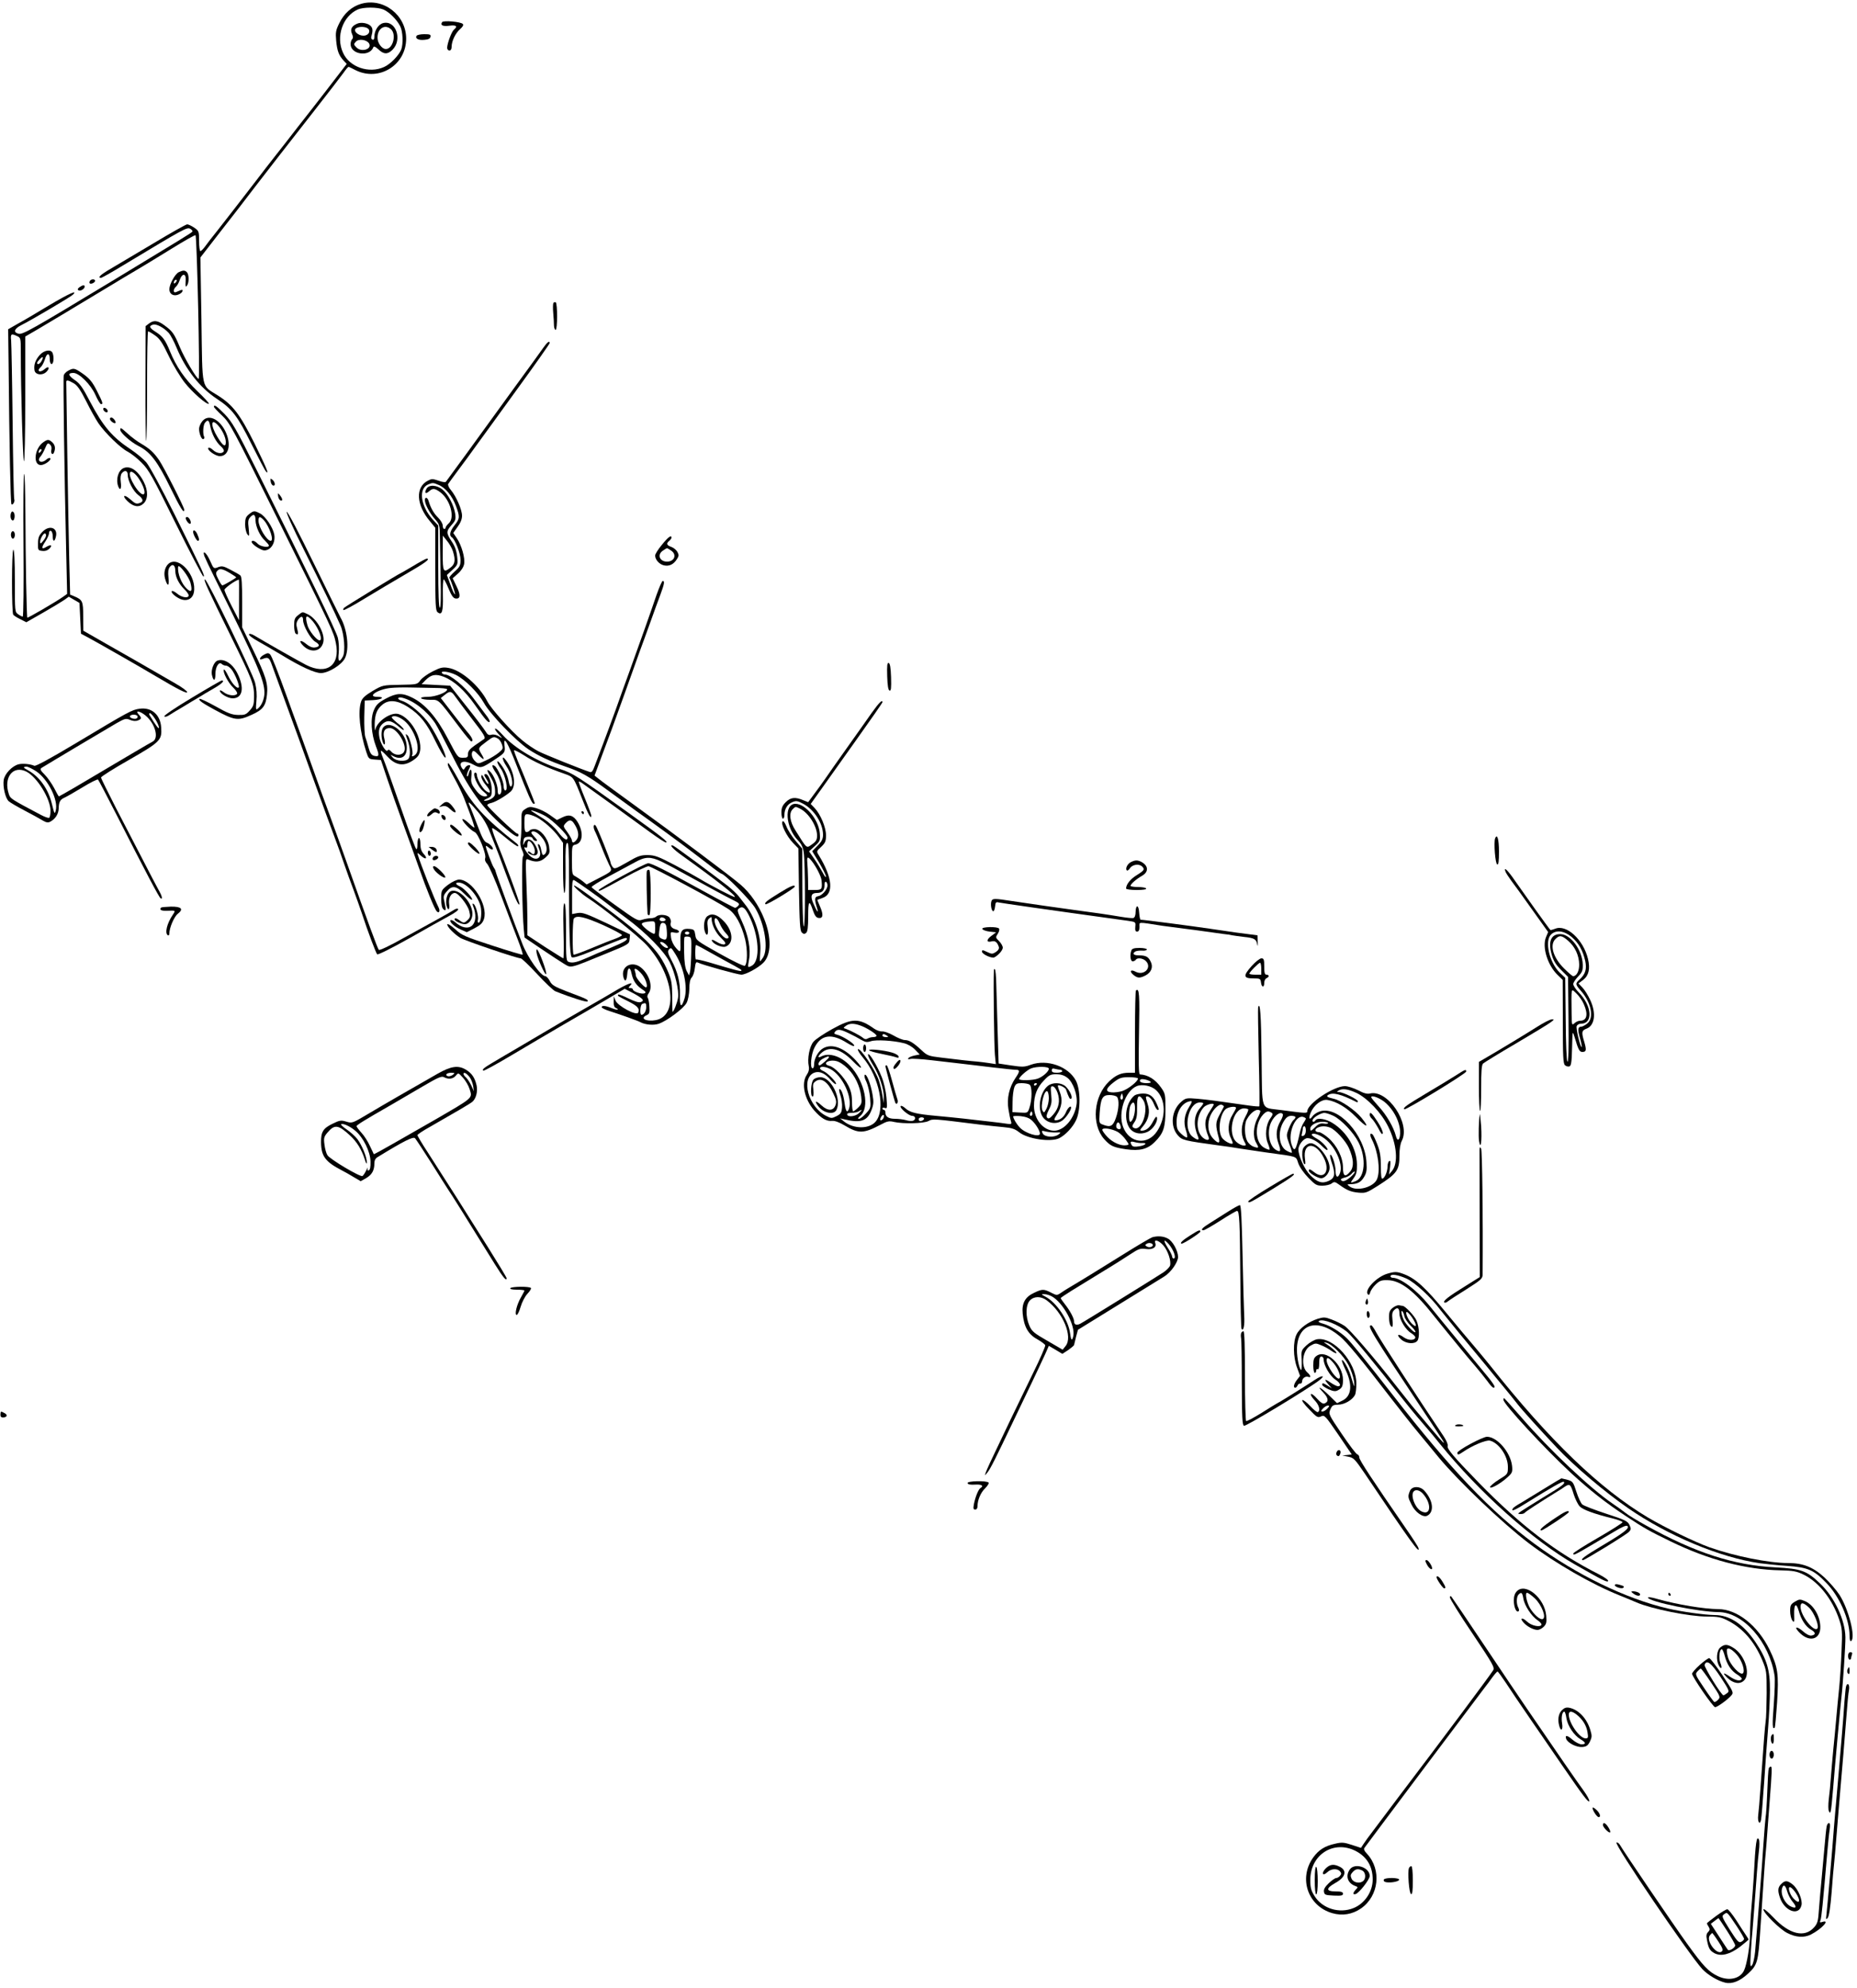 <?xml version="1.0" standalone="no"?>
<!DOCTYPE svg PUBLIC "-//W3C//DTD SVG 20010904//EN"
 "http://www.w3.org/TR/2001/REC-SVG-20010904/DTD/svg10.dtd">
<svg version="1.0" xmlns="http://www.w3.org/2000/svg"
 width="1250pt" height="1338pt" viewBox="0 0 1250 1338"
 preserveAspectRatio="xMidYMid meet">
<g transform="translate(0,1338) scale(0.1,-0.1)"
fill="#000000" stroke="none">
<path d="M2430 13354 c-62 -18 -114 -64 -146 -130 -24 -48 -26 -63 -21 -119 7
-69 17 -96 50 -133 l21 -22 -30 -39 c-16 -21 -72 -94 -124 -161 -52 -67 -132
-170 -178 -228 -45 -59 -111 -143 -145 -186 -34 -43 -96 -123 -137 -177 -41
-53 -104 -135 -139 -180 -36 -46 -90 -115 -120 -154 -31 -38 -67 -85 -79 -102
-13 -18 -28 -33 -33 -33 -5 0 -9 30 -9 68 0 65 -1 68 -33 90 -18 12 -39 22
-47 22 -8 0 -111 -58 -229 -129 -119 -71 -249 -148 -288 -171 -67 -39 -89 -60
-63 -60 5 0 72 37 147 83 420 253 431 259 454 247 12 -7 17 -16 13 -20 -11
-11 -73 -49 -509 -313 -577 -349 -632 -380 -660 -373 -37 9 -30 33 17 57 72
36 332 190 348 205 38 37 -26 8 -156 -69 -76 -46 -170 -102 -209 -123 l-70
-40 3 -245 c5 -537 13 -923 19 -932 3 -5 10 -2 15 7 5 9 7 20 4 25 -3 4 -8
237 -11 517 -3 280 -8 528 -10 552 -5 45 0 49 40 30 24 -11 25 -14 25 -102 0
-266 14 -732 21 -740 5 -6 9 172 9 415 l0 424 86 50 c47 28 210 125 362 217
152 92 302 182 332 199 30 18 124 75 208 127 84 52 155 92 158 89 10 -10 31
-967 21 -967 -13 0 -95 138 -127 215 -38 91 -49 106 -104 146 -45 33 -71 36
-104 11 l-22 -17 -1 -383 c-1 -211 2 -386 5 -389 3 -4 6 161 6 365 0 205 3
372 7 372 4 0 25 -12 46 -27 32 -22 50 -49 93 -139 29 -61 78 -142 108 -180
52 -66 151 -152 162 -141 3 3 -32 41 -78 85 -85 82 -142 165 -184 268 -31 76
-49 100 -94 129 -45 28 -50 41 -20 50 22 7 72 -19 107 -57 11 -13 35 -57 52
-99 60 -145 157 -268 269 -342 105 -69 140 -115 236 -308 48 -96 91 -178 97
-183 24 -25 2 27 -78 190 -98 196 -145 258 -246 322 -114 73 -104 25 -111 508
l-7 421 131 169 c73 93 180 231 238 308 128 166 175 226 397 510 94 120 183
236 198 257 15 22 30 39 33 39 3 0 23 -9 45 -21 159 -81 343 32 343 211 0 159
-154 278 -304 234z m151 -38 c39 -17 90 -67 113 -113 18 -35 21 -118 7 -156
-16 -40 -73 -99 -116 -118 -101 -46 -233 -1 -276 96 -50 108 -2 246 99 291 38
17 133 17 173 0z"/>
<path d="M2405 13221 c-38 -16 -49 -38 -36 -68 8 -18 9 -29 1 -37 -5 -5 -10
-20 -10 -33 0 -71 128 -88 153 -21 3 9 14 4 34 -14 36 -35 63 -35 95 -3 68 68
23 199 -61 180 -33 -7 -61 -50 -61 -92 0 -16 -5 -23 -12 -20 -7 2 -11 11 -9
18 11 40 11 56 -1 71 -16 21 -65 31 -93 19z m75 -36 c16 -19 -3 -45 -32 -45
-44 0 -78 40 -45 53 25 11 65 6 77 -8z m152 -2 c38 -35 13 -133 -35 -133 -22
0 -48 30 -54 60 -12 69 43 115 89 73z m-148 -95 c23 -38 -50 -62 -84 -28 -20
20 -20 23 -5 39 19 22 72 15 89 -11z"/>
<path d="M2976 13231 c-14 -21 5 -30 49 -24 46 6 58 -4 31 -26 -16 -13 -46
-94 -46 -123 0 -10 7 -18 15 -18 9 0 15 9 15 25 0 39 26 92 57 119 19 17 25
28 18 35 -15 15 -131 25 -139 12z"/>
<path d="M2804 13139 c-11 -18 12 -31 52 -27 27 2 40 8 42 21 3 14 -4 17 -42
17 -25 0 -48 -5 -52 -11z"/>
<path d="M1203 11548 c-25 -12 -63 -82 -63 -115 0 -31 26 -48 57 -37 15 5 28
15 31 23 3 10 0 12 -12 8 -9 -4 -23 -10 -31 -13 -20 -8 -20 19 -1 36 8 6 20
27 26 46 15 45 42 46 40 2 -3 -48 -1 -55 10 -38 14 21 12 74 -2 88 -14 14 -25
14 -55 0z m-21 -70 c-7 -7 -12 -8 -12 -2 0 14 12 26 19 19 2 -3 -1 -11 -7 -17z"/>
<path d="M605 11489 c-4 -6 -4 -13 -1 -16 8 -8 36 5 36 17 0 13 -27 13 -35 -1z"/>
<path d="M535 11447 c-13 -10 -15 -16 -6 -21 12 -8 41 10 41 25 0 13 -13 11
-35 -4z"/>
<path d="M3725 11341 c-3 -6 -4 -36 -1 -68 3 -32 5 -70 5 -85 1 -16 6 -28 11
-28 13 0 13 177 1 185 -5 3 -12 1 -16 -4z"/>
<path d="M3659 11042 c-14 -20 -104 -145 -201 -277 -96 -132 -236 -325 -312
-430 -76 -104 -141 -193 -145 -198 -4 -4 -27 -1 -50 8 -38 13 -46 13 -71 0
-85 -44 -79 -163 14 -273 l36 -44 0 -278 c0 -238 2 -279 15 -290 30 -25 39 3
36 115 -1 58 1 105 6 105 4 0 19 -28 33 -63 19 -45 31 -63 46 -65 34 -5 36 24
7 82 l-26 54 35 31 c22 19 38 44 42 64 8 40 -17 128 -50 176 l-23 34 29 41
c20 27 30 52 30 75 0 41 -39 130 -75 173 -14 16 -22 35 -18 41 4 6 34 48 67
92 34 45 87 117 118 161 32 43 157 216 278 383 121 166 220 307 220 312 0 18
-16 7 -41 -29z m-706 -926 c45 -18 91 -74 116 -141 27 -73 27 -85 -9 -130 -31
-39 -38 -69 -19 -81 22 -13 59 -109 59 -152 0 -38 -5 -48 -40 -79 -22 -20 -38
-39 -35 -42 13 -23 43 -111 37 -111 -4 0 -18 29 -30 65 l-24 65 38 35 c36 34
37 37 31 90 -4 38 -15 69 -36 100 -38 57 -39 69 -1 112 27 30 29 39 24 76 -9
57 -47 129 -84 161 -40 33 -94 36 -110 5 -15 -28 -5 -36 18 -16 25 23 39 21
77 -7 66 -51 98 -168 57 -207 -12 -11 -22 -24 -22 -29 0 -6 -4 -10 -10 -10 -5
0 -10 10 -10 23 0 13 -14 36 -31 53 -29 28 -50 65 -64 112 -7 25 -25 30 -25 6
0 -27 32 -87 67 -127 32 -36 33 -40 34 -125 1 -48 3 -174 5 -279 3 -126 1
-193 -6 -193 -6 0 -10 97 -10 276 l0 277 -36 39 c-84 93 -99 210 -31 238 30
12 33 12 70 -4z m96 -447 c18 -58 14 -85 -15 -108 -50 -39 -54 -32 -54 97 l1
117 28 -35 c16 -19 34 -51 40 -71z"/>
<path d="M266 10989 c-29 -34 -39 -65 -34 -100 4 -33 56 -39 83 -9 23 25 12
39 -13 17 -20 -18 -42 -22 -42 -8 0 5 7 14 15 21 8 7 20 30 27 51 13 46 33 46
33 1 0 -19 5 -32 12 -32 14 0 18 46 7 74 -11 28 -59 19 -88 -15z m14 -38 c-10
-20 -30 -29 -30 -14 0 10 33 44 37 39 3 -2 0 -14 -7 -25z"/>
<path d="M459 10885 c-15 -8 -28 -22 -30 -32 -5 -20 5 -685 16 -1164 l7 -306
-28 -20 c-48 -34 -237 -144 -240 -140 -5 5 -12 390 -13 705 -1 144 -4 262 -9
262 -4 0 -6 -216 -4 -480 2 -269 0 -480 -5 -480 -5 0 -19 7 -31 16 -22 15 -22
19 -22 225 0 139 -4 209 -10 209 -12 0 -12 -421 -1 -437 3 -5 24 -19 47 -30
l41 -21 114 65 c63 36 127 75 143 86 l29 21 36 -21 36 -21 5 -103 5 -104 45
-24 c51 -27 360 -203 465 -266 145 -86 205 -116 205 -103 -1 7 -35 33 -78 57
-42 24 -106 61 -142 82 -36 20 -83 48 -106 61 -23 13 -116 66 -207 118 l-166
95 -1 96 c0 103 -4 112 -61 136 l-27 11 -6 234 c-3 128 -9 447 -13 708 -4 261
-7 481 -7 488 -1 17 13 14 51 -8 24 -14 45 -45 84 -122 28 -57 65 -122 81
-146 45 -66 149 -167 196 -191 23 -12 66 -45 95 -75 48 -47 73 -92 230 -410
97 -196 181 -356 186 -356 13 0 1 25 -195 420 -88 176 -168 323 -189 348 -20
23 -67 62 -103 86 -126 83 -187 155 -276 323 -50 96 -69 123 -104 146 -44 30
-47 47 -8 47 39 0 116 -77 148 -147 15 -35 33 -63 38 -63 16 0 12 11 -28 90
-31 61 -49 82 -92 113 -59 41 -64 42 -101 22z"/>
<path d="M1440 10642 c0 -4 25 -31 55 -59 53 -50 70 -83 376 -700 374 -754
374 -755 390 -832 31 -149 -62 -217 -201 -146 -45 23 -272 152 -347 197 -18
11 -34 15 -37 9 -4 -5 24 -27 61 -47 38 -21 109 -63 158 -92 129 -79 224 -122
265 -122 50 0 140 55 162 100 31 62 16 195 -31 276 -6 10 -87 176 -181 367
-97 199 -174 346 -180 342 -5 -3 41 -107 112 -248 121 -242 213 -432 250 -517
25 -57 34 -176 16 -209 -24 -44 -35 -35 -28 24 3 32 1 75 -6 103 -12 46 -196
427 -543 1122 -144 289 -169 331 -219 383 -53 54 -72 67 -72 49z"/>
<path d="M696 10632 c-3 -6 1 -15 8 -21 8 -7 17 -8 20 -3 3 6 -1 15 -8 21 -8
7 -17 8 -20 3z"/>
<path d="M740 10561 c0 -13 29 -35 37 -28 7 8 -15 37 -28 37 -5 0 -9 -4 -9 -9z"/>
<path d="M1361 10544 c-12 -15 -21 -37 -21 -50 0 -34 18 -76 30 -69 6 4 8 11
4 16 -10 18 -7 79 6 94 19 23 27 18 35 -22 9 -51 39 -109 72 -137 15 -13 23
-28 19 -34 -11 -19 -48 -14 -73 10 -13 12 -26 18 -30 14 -13 -13 46 -56 77
-56 62 0 79 84 35 171 -43 83 -115 113 -154 63z m106 -26 c30 -33 53 -83 53
-113 0 -39 -20 -27 -57 35 -47 77 -44 130 4 78z"/>
<path d="M810 10486 c0 -19 70 -81 121 -107 80 -40 129 -104 214 -278 70 -143
95 -183 95 -151 0 16 -138 288 -169 333 -36 52 -63 77 -121 111 -25 14 -65 44
-89 66 -50 45 -51 45 -51 26z"/>
<path d="M292 10404 c-60 -41 -72 -154 -17 -154 26 0 74 35 63 46 -5 4 -16 0
-26 -9 -33 -30 -68 -11 -39 21 8 9 22 34 31 56 14 33 18 37 32 25 9 -8 13 -21
10 -35 -7 -26 9 -42 18 -18 11 28 6 50 -12 67 -23 21 -32 21 -60 1z m-20 -66
c-7 -7 -12 -8 -12 -2 0 14 12 26 19 19 2 -3 -1 -11 -7 -17z"/>
<path d="M833 10230 c-37 -15 -55 -76 -37 -124 13 -33 23 -14 17 29 -4 29 -1
50 7 60 20 24 40 18 40 -12 0 -39 38 -111 71 -135 32 -24 37 -43 13 -52 -25
-10 -32 -8 -68 24 -41 36 -57 25 -18 -13 41 -39 78 -44 108 -16 31 29 32 86 2
145 -37 75 -90 112 -135 94z m103 -74 c31 -47 45 -94 32 -102 -26 -16 -110
119 -92 147 8 13 37 -9 60 -45z"/>
<path d="M1822 10140 c1 -13 9 -25 16 -28 17 -5 15 23 -4 39 -14 11 -15 10
-12 -11z"/>
<path d="M1872 10041 c2 -14 9 -26 16 -29 17 -5 15 10 -3 34 -15 18 -15 18
-13 -5z"/>
<path d="M74 9927 c-7 -20 -2 -47 11 -50 14 -3 19 43 6 56 -7 7 -12 6 -17 -6z"/>
<path d="M1676 9919 c-21 -17 -26 -29 -26 -68 0 -26 7 -56 15 -67 13 -17 14
-14 9 39 -6 47 -4 61 11 77 23 25 35 17 35 -23 1 -41 30 -106 64 -136 14 -14
26 -28 26 -33 0 -16 -57 -7 -75 12 -10 11 -24 20 -31 20 -24 0 -4 -26 36 -49
32 -18 42 -19 63 -10 33 15 51 59 43 102 -9 48 -60 123 -95 141 -39 20 -43 20
-75 -5z m101 -41 c38 -44 69 -138 45 -138 -26 0 -82 93 -82 135 0 31 10 32 37
3z"/>
<path d="M1250 9894 c0 -15 22 -44 31 -39 11 7 -7 45 -21 45 -6 0 -10 -3 -10
-6z"/>
<path d="M285 9800 c-23 -24 -29 -39 -29 -78 -1 -45 0 -47 30 -50 20 -2 36 4
49 18 20 22 6 27 -25 8 -31 -19 -33 -3 -5 37 14 21 25 47 25 57 0 11 5 18 13
15 6 -2 12 -18 12 -35 0 -39 12 -42 21 -5 16 61 -43 83 -91 33z m25 -24 c0 -8
-9 -24 -20 -37 -16 -20 -19 -21 -20 -6 0 20 21 57 32 57 5 0 8 -6 8 -14z"/>
<path d="M76 9795 c-7 -19 3 -47 15 -39 5 3 9 14 9 24 0 24 -16 34 -24 15z"/>
<path d="M1300 9800 c0 -16 23 -60 32 -60 11 0 10 14 -4 45 -11 25 -28 34 -28
15z"/>
<path d="M4456 9714 c-26 -31 -46 -63 -46 -73 0 -28 28 -59 59 -66 35 -8 65 6
87 41 14 21 15 29 4 49 -7 13 -26 29 -41 34 -32 11 -36 23 -14 41 8 7 15 16
15 21 0 21 -22 5 -64 -47z m62 -40 c40 -27 22 -74 -28 -74 -50 0 -68 47 -28
74 12 9 25 16 28 16 3 0 16 -7 28 -16z"/>
<path d="M1375 9639 c4 -11 36 -80 72 -152 281 -566 333 -686 333 -769 0 -41
-18 -86 -44 -107 -14 -12 -15 -6 -10 51 4 42 1 83 -9 123 -17 66 -322 695
-337 695 -12 0 16 -61 174 -382 147 -299 156 -323 156 -405 0 -55 -4 -67 -29
-95 -25 -28 -34 -31 -78 -30 -42 1 -69 11 -152 58 -56 31 -105 54 -108 50 -9
-8 19 -28 102 -73 135 -73 157 -76 249 -34 76 34 95 60 103 135 8 76 -7 124
-94 303 l-73 151 0 170 c0 124 -3 172 -12 179 -7 6 -37 23 -66 38 -47 25 -57
27 -83 18 -30 -12 -31 -12 -55 43 -23 52 -53 78 -39 33z m171 -115 c24 -14 44
-28 44 -30 0 -4 -85 -54 -93 -54 -4 0 -16 18 -27 41 -17 32 -19 44 -9 55 16
20 34 18 85 -12z m63 -181 l0 -138 -49 95 c-27 52 -49 102 -49 110 -1 11 73
64 97 69 1 1 2 -61 1 -136z"/>
<path d="M2780 9570 c-46 -27 -85 -50 -87 -50 -5 0 -368 -221 -377 -231 -5 -5
-7 -11 -4 -15 4 -3 69 32 145 79 76 46 202 121 281 167 125 72 162 100 134
100 -5 0 -46 -22 -92 -50z"/>
<path d="M1137 9588 c-26 -21 -37 -62 -26 -102 16 -57 30 -54 23 6 -4 38 -2
58 9 72 19 25 37 12 37 -26 0 -40 24 -88 60 -123 17 -16 30 -35 30 -42 0 -22
-47 -15 -78 12 -17 14 -33 21 -36 16 -8 -12 39 -49 71 -57 39 -10 71 10 78 49
21 110 -98 247 -168 195z m145 -130 c14 -55 7 -69 -23 -42 -37 34 -65 103 -60
149 3 25 71 -64 83 -107z"/>
<path d="M4420 9378 c-36 -107 -122 -349 -185 -523 -24 -66 -65 -178 -90 -250
-26 -71 -64 -175 -85 -230 -21 -55 -46 -122 -56 -148 -13 -36 -21 -47 -33 -43
-62 20 -305 118 -346 139 -27 14 -77 47 -109 74 -72 58 -210 212 -236 263 -54
106 -179 213 -264 225 -36 6 -53 2 -104 -24 -34 -17 -71 -44 -82 -59 -21 -29
-23 -29 -137 -31 -116 -2 -117 -2 -184 -41 -50 -30 -70 -48 -78 -71 -23 -67
-9 -206 35 -341 15 -45 17 -47 56 -50 l42 -3 42 -125 c23 -69 70 -201 104
-295 34 -93 84 -231 110 -305 51 -147 106 -280 120 -294 16 -16 24 3 12 27
-29 58 -121 291 -139 352 -5 18 -3 18 20 -4 33 -30 49 -20 19 12 -15 16 -22
36 -22 65 0 23 -4 42 -10 42 -5 0 -10 -19 -10 -42 0 -24 -4 -38 -9 -32 -4 5
-32 77 -61 159 -110 315 -148 421 -164 459 -9 22 -14 41 -12 43 2 3 21 -14 41
-36 51 -56 100 -69 154 -41 22 11 47 30 55 42 52 74 -36 258 -135 283 -50 12
-142 -51 -152 -105 -3 -14 -5 2 -5 35 1 68 16 104 54 134 43 34 100 28 170
-17 82 -53 127 -109 187 -234 29 -59 57 -107 64 -107 16 -1 -48 136 -104 222
-44 66 -136 145 -190 161 -33 10 -28 28 5 20 75 -19 163 -86 221 -171 12 -18
58 -105 103 -194 125 -252 213 -376 356 -501 73 -64 102 -81 102 -58 0 6 -4
10 -9 10 -12 0 -201 180 -201 191 0 5 12 12 28 15 31 8 96 47 130 77 40 37 24
136 -33 211 -29 39 -27 6 3 -39 33 -49 50 -121 34 -137 -6 -6 -12 4 -17 28 -7
42 -28 86 -55 121 -30 39 -30 13 1 -30 31 -45 53 -147 30 -147 -6 0 -11 14
-11 30 0 32 -41 123 -60 135 -24 15 -20 -5 10 -49 34 -50 47 -135 23 -143 -9
-3 -13 6 -13 29 0 38 -29 107 -53 127 -23 19 -21 7 7 -42 24 -41 31 -69 28
-113 -2 -21 -39 -44 -70 -44 -9 1 -2 7 16 15 29 13 32 18 32 60 0 47 -22 105
-40 105 -14 0 -13 -7 6 -36 9 -13 14 -27 11 -30 -3 -3 -15 11 -26 33 -16 30
-20 34 -21 16 0 -12 14 -38 31 -57 35 -41 36 -65 1 -40 -24 16 -62 83 -62 109
0 8 -4 15 -10 15 -26 0 15 -97 54 -127 30 -24 33 -33 9 -33 -23 1 -42 16 -72
59 -19 27 -22 42 -18 77 5 49 -7 60 -18 17 -4 -16 -9 -23 -12 -16 -2 6 3 25
12 42 13 27 14 31 1 31 -8 0 -20 -8 -25 -17 -9 -16 -12 -16 -21 -3 -29 44 13
58 76 24 51 -27 55 -26 151 38 62 41 65 46 59 91 -8 71 21 22 84 -141 74 -191
101 -252 112 -252 4 0 8 2 8 4 0 5 -76 194 -114 283 -14 34 -26 67 -26 72 0 6
30 -9 68 -33 64 -42 152 -82 272 -124 62 -22 60 -20 121 -175 38 -99 60 -137
59 -105 -1 7 -20 60 -44 118 -24 58 -42 107 -40 109 2 2 12 -2 23 -10 73 -52
382 -275 458 -331 51 -37 98 -68 105 -68 21 0 -20 33 -247 196 -349 251 -378
270 -468 299 -154 51 -304 140 -383 228 -24 27 -47 47 -51 43 -4 -3 7 -20 23
-37 29 -31 29 -32 3 -15 -16 10 -36 15 -51 11 -18 -5 -27 0 -40 23 -10 16 -67
92 -128 168 l-110 139 -96 5 -96 5 27 28 c38 37 67 43 122 22 69 -27 141 -91
211 -191 70 -100 89 -121 98 -112 3 4 -7 24 -24 45 -16 21 -55 73 -87 116 -56
76 -154 157 -189 157 -8 0 -18 5 -21 10 -11 18 47 10 93 -12 62 -31 151 -120
190 -190 42 -75 213 -253 299 -311 70 -46 141 -79 254 -118 99 -34 148 -61
284 -161 70 -51 155 -113 190 -138 95 -67 304 -220 356 -260 25 -19 82 -63
127 -97 44 -35 84 -63 87 -63 21 0 199 -180 230 -234 63 -108 89 -273 51 -331
-9 -14 -18 -25 -20 -25 -2 0 -1 31 2 68 7 98 -37 232 -102 314 -11 14 -31 39
-43 55 -13 17 -46 48 -75 71 -107 83 -352 264 -366 270 -33 12 -3 -22 59 -66
232 -166 364 -270 355 -279 -4 -5 -169 81 -236 122 -19 12 -93 53 -165 91
-114 60 -137 68 -185 69 -48 0 -66 -6 -139 -49 -79 -45 -85 -47 -98 -30 -7 10
-13 23 -13 29 0 14 -90 237 -100 248 -14 16 -19 -9 -7 -34 7 -13 28 -62 46
-109 18 -47 42 -101 52 -122 22 -42 24 -40 -79 -93 l-73 -38 -27 22 c-15 12
-37 26 -49 33 -22 10 -23 18 -23 109 0 98 0 99 26 105 47 12 53 83 13 150 -28
46 -57 56 -103 33 l-37 -18 -48 34 c-26 19 -67 39 -92 46 -39 11 -48 10 -73
-6 -26 -17 -27 -21 -26 -99 0 -45 -2 -95 -6 -113 -4 -20 0 -43 10 -64 11 -22
13 -36 6 -44 -10 -12 -5 -381 6 -492 l5 -53 112 -76 c62 -42 131 -87 154 -101
50 -29 32 -34 283 69 153 62 155 64 158 96 l3 33 -157 75 c-138 65 -163 74
-195 69 l-38 -7 0 117 c-1 92 2 116 12 112 13 -5 181 -124 215 -152 9 -8 72
-55 139 -105 131 -97 253 -221 291 -296 35 -69 64 -192 56 -239 -5 -34 -29
-95 -37 -95 -1 0 -2 46 -2 103 -1 87 -5 111 -27 164 -66 157 -152 239 -548
528 -41 30 -79 55 -85 55 -11 -1 46 -53 85 -79 103 -66 349 -263 403 -322 183
-200 216 -476 61 -505 -64 -12 -109 12 -62 33 19 8 22 16 19 59 -1 27 -7 54
-11 59 -5 6 -2 19 6 29 30 42 7 125 -49 172 -60 51 -139 12 -121 -61 10 -38
22 -30 26 18 3 49 20 52 29 6 10 -48 30 -79 68 -105 29 -19 32 -24 18 -30 -19
-7 -77 13 -77 27 0 5 -8 9 -17 9 -13 0 -14 3 -5 12 38 38 -14 19 -113 -41 -16
-10 -104 -61 -195 -113 -91 -52 -228 -132 -305 -178 -77 -45 -189 -112 -250
-147 -119 -70 -132 -79 -122 -89 3 -4 88 43 189 103 101 60 260 154 353 208
94 54 224 130 290 169 l120 71 60 -31 c65 -36 76 -49 46 -59 -12 -4 -42 6 -81
25 -34 17 -65 29 -68 26 -7 -8 -6 -9 66 -45 64 -32 79 -49 68 -76 -9 -25 -138
44 -153 81 l-11 29 -1 -36 c-1 -26 4 -39 15 -43 9 -4 15 -9 12 -11 -3 -3 -21
2 -41 10 -41 17 -67 19 -67 6 0 -5 24 -17 53 -26 78 -25 190 -65 208 -75 32
-17 88 -22 121 -11 56 18 172 105 190 142 10 20 17 58 18 93 0 40 5 65 16 77
9 10 19 38 21 63 5 38 8 44 22 37 25 -14 268 -81 291 -81 30 0 113 45 148 80
54 53 56 172 5 298 -35 88 -93 172 -157 227 -63 55 -443 339 -721 540 -114 83
-220 160 -235 173 l-28 22 53 143 c30 78 93 250 140 382 47 132 96 269 109
305 14 36 45 124 71 195 26 72 57 159 71 195 26 70 29 90 15 90 -5 0 -23 -42
-41 -92z m-1497 -628 c50 0 87 -4 87 -10 0 -20 -79 -50 -130 -50 -32 0 -49 -4
-45 -10 3 -5 31 -10 60 -10 61 0 49 12 200 -188 38 -51 73 -92 77 -92 16 0 8
23 -19 55 -16 18 -63 78 -107 135 l-79 102 29 23 c33 26 42 25 69 -14 11 -16
62 -84 114 -152 80 -103 92 -124 79 -133 -9 -6 -36 -26 -62 -43 -34 -24 -46
-39 -46 -58 0 -22 -4 -25 -34 -25 -34 0 -35 2 -101 128 -75 144 -153 234 -241
277 -67 33 -104 32 -177 -7 -50 -27 -64 -40 -80 -77 -25 -56 -19 -159 14 -245
24 -62 22 -71 -13 -63 -18 5 -27 18 -37 54 -7 26 -17 59 -22 73 -5 14 -8 75
-7 135 l3 110 58 3 c58 3 82 22 27 22 -74 0 3 51 90 60 30 3 89 4 130 3 41 -1
114 -2 163 -3z m-212 -213 c70 -47 125 -189 89 -232 -14 -17 -35 -21 -25 -5 9
15 -16 118 -32 131 -16 14 -16 13 2 -36 17 -49 19 -107 3 -123 -20 -20 -83
-15 -104 9 -19 22 -19 22 3 10 62 -32 101 4 89 83 -14 88 -115 160 -156 111
-14 -16 -16 -61 -5 -95 12 -37 22 -20 12 19 -12 46 1 71 37 71 49 0 119 -117
96 -159 -14 -27 -61 -28 -85 -1 -13 15 -21 17 -26 9 -9 -16 -47 44 -55 87 -9
48 -1 75 27 97 32 23 56 17 106 -26 20 -18 34 -25 31 -17 -2 8 -23 29 -46 46
-22 18 -38 35 -35 38 12 12 41 6 74 -17z m639 -127 c10 -5 23 -23 28 -39 10
-28 8 -33 -21 -57 -17 -14 -55 -38 -84 -51 -51 -24 -55 -25 -72 -9 -23 21 -31
49 -21 67 6 9 16 5 38 -19 40 -42 49 -40 22 4 -23 40 -23 39 35 83 45 34 49
35 75 21z m324 -524 c48 -28 146 -124 146 -143 0 -27 -27 -11 -64 38 -20 28
-64 67 -95 87 -32 20 -67 42 -77 49 -37 23 46 -5 90 -31z m-63 -6 c49 -26 113
-82 151 -134 l28 -39 0 -169 c0 -98 4 -168 9 -168 6 0 9 68 8 167 -2 125 1
167 11 170 9 4 12 -47 12 -234 0 -356 5 -522 18 -535 7 -7 47 4 139 42 195 80
225 91 230 86 12 -11 -13 -26 -109 -66 -57 -23 -127 -53 -155 -66 -68 -30 -97
-37 -122 -29 -20 6 -21 13 -21 201 0 132 -3 194 -11 194 -7 0 -9 -56 -6 -185
3 -102 2 -185 -1 -185 -3 0 -58 35 -124 77 l-118 78 0 100 c0 55 -3 172 -7
259 -6 154 -6 159 13 151 49 -21 81 -17 114 12 31 28 32 32 26 76 -9 57 -59
117 -99 117 -14 0 -29 -4 -32 -10 -3 -5 -13 -10 -21 -10 -11 0 -14 14 -14 60
0 54 2 60 20 60 12 0 39 -9 61 -20z m254 -44 c28 -42 35 -82 18 -105 -16 -24
-33 -28 -33 -8 0 7 -14 32 -30 55 -30 40 -30 42 -13 61 24 26 40 26 58 -3z
m-207 -106 c25 -38 29 -82 8 -100 -12 -9 -16 -5 -22 24 -3 20 -10 39 -15 42
-12 7 -11 1 1 -32 25 -64 -28 -88 -74 -33 -26 30 -35 56 -16 44 6 -4 10 5 10
19 0 14 4 26 9 26 15 0 41 -42 41 -67 0 -25 -10 -29 -28 -11 -6 6 -14 9 -18 6
-9 -10 36 -30 52 -24 20 8 17 35 -6 74 -23 38 -56 43 -70 10 -9 -21 -9 -20 -7
7 2 25 7 31 30 33 18 2 29 -2 33 -12 3 -9 13 -16 22 -16 12 0 8 8 -12 29 -20
21 -24 30 -14 34 19 7 49 -15 76 -53z m793 -148 c24 -12 76 -38 114 -60 200
-110 325 -178 368 -199 41 -20 47 -26 37 -38 -7 -8 -17 -15 -22 -15 -5 0 -102
51 -216 114 -253 139 -346 186 -369 186 -22 0 -333 -169 -333 -181 0 -11 4 -9
185 90 71 39 139 71 150 71 19 0 460 -236 539 -289 47 -31 87 -104 112 -204
16 -68 16 -160 -2 -177 -5 -5 -78 30 -169 81 -157 88 -160 90 -165 127 -5 33
-8 37 -38 40 -50 5 -64 -12 -62 -77 2 -85 2 -86 -29 -52 -17 19 -30 45 -34 70
-5 40 -5 40 24 34 36 -7 40 14 5 23 -26 6 -39 26 -30 47 2 7 -2 21 -9 31 -15
21 -72 25 -90 7 -6 -6 -23 -11 -38 -11 -14 0 -40 -5 -56 -10 -29 -10 -38 -5
-184 100 -85 61 -155 114 -157 119 -2 5 50 37 115 72 65 35 145 78 178 96 68
38 103 39 176 5z m589 -361 c70 -137 80 -309 20 -341 -28 -15 -28 -14 -18 42
13 70 -5 163 -48 257 -32 70 -34 77 -18 88 22 16 38 4 64 -46z m-978 -68 c70
-32 126 -62 125 -67 -2 -5 -25 -17 -53 -27 -27 -9 -98 -38 -158 -63 -60 -25
-112 -44 -115 -41 -9 10 -8 229 2 243 18 24 73 11 199 -45z m418 36 c0 -5 -9
-9 -20 -9 -19 0 -26 11 -14 23 8 8 34 -3 34 -14z m-70 -54 c0 -44 -1 -45 -22
-34 -28 14 -68 50 -68 60 0 9 25 16 63 18 26 1 27 -1 27 -44z m78 -14 c5 -62
-2 -73 -31 -60 -21 9 -24 17 -20 48 6 53 11 63 30 59 13 -2 19 -15 21 -47z
m152 -21 c0 -5 -7 -10 -15 -10 -8 0 -15 5 -15 10 0 6 7 10 15 10 8 0 15 -4 15
-10z m13 -131 c-1 -57 -5 -115 -8 -129 l-7 -25 -16 30 c-10 21 -16 60 -17 125
-1 52 0 98 2 102 2 4 14 6 26 4 21 -3 22 -7 20 -107z m-168 51 c15 -16 15 -20
3 -20 -8 0 -23 9 -33 20 -15 16 -15 20 -3 20 8 0 23 -9 33 -20z m237 -18 c18
-10 85 -47 148 -82 127 -69 125 -68 119 -74 -4 -5 -53 8 -216 57 -45 13 -85
22 -88 19 -3 -3 -5 18 -5 46 0 29 2 52 5 52 2 0 19 -8 37 -18z m-176 -43 c57
-91 84 -222 62 -298 -21 -70 -34 -60 -31 24 2 85 -15 154 -58 234 -22 41 -26
57 -18 68 16 18 16 18 45 -28z m-233 -127 c29 -30 51 -88 37 -97 -10 -6 -70
61 -70 80 0 7 -3 20 -6 29 -10 25 10 19 39 -12z m37 -230 c0 -27 -15 -52 -32
-52 -13 0 -9 68 5 73 23 10 27 7 27 -21z"/>
<path d="M4354 7517 c-4 -11 0 -221 5 -289 1 -5 6 -8 11 -8 14 0 13 297 0 305
-6 3 -13 0 -16 -8z"/>
<path d="M4762 7214 c-22 -15 -30 -71 -16 -108 13 -34 24 -14 18 32 -5 37 -2
51 10 61 13 11 16 11 16 0 0 -41 26 -94 62 -130 32 -31 37 -40 24 -45 -8 -3
-32 4 -52 17 -25 15 -35 18 -32 8 7 -22 67 -49 92 -40 57 21 51 106 -12 171
-43 45 -79 56 -110 34z m83 -51 c9 -21 27 -50 41 -64 18 -18 22 -29 14 -34
-24 -15 -90 73 -90 120 0 28 20 15 35 -22z"/>
<path d="M2006 9239 c-22 -17 -26 -28 -26 -69 0 -27 5 -52 11 -55 17 -11 19
-1 9 35 -7 26 -6 39 5 57 20 29 35 29 35 0 0 -38 51 -128 82 -146 33 -19 32
-35 -4 -39 -16 -2 -37 7 -57 24 -39 32 -55 23 -20 -12 51 -51 120 -40 135 23
14 56 -42 158 -103 188 -39 19 -35 19 -67 -6z m100 -41 c42 -51 69 -128 45
-128 -19 0 -71 65 -81 100 -20 70 -8 79 36 28z"/>
<path d="M1778 8974 c-31 -16 -39 -41 -10 -29 36 15 45 9 62 -40 37 -102 110
-302 135 -370 14 -38 67 -182 116 -320 96 -266 161 -444 186 -510 9 -22 30
-83 48 -135 18 -52 47 -133 65 -180 17 -47 42 -116 55 -155 42 -128 96 -270
104 -278 5 -5 102 44 218 109 114 65 236 133 271 152 34 18 60 38 56 43 -3 6
-16 4 -30 -6 -14 -9 -64 -38 -112 -64 -48 -26 -154 -85 -236 -130 -81 -46
-152 -79 -156 -74 -8 8 -65 162 -225 613 -42 118 -92 256 -110 305 -19 50 -68
187 -110 305 -42 118 -92 256 -110 305 -18 50 -45 122 -58 160 -69 191 -108
290 -119 301 -10 10 -19 10 -40 -2z"/>
<path d="M1462 8933 c-22 -9 -42 -60 -36 -93 10 -48 24 -46 24 4 0 49 24 86
43 67 6 -6 19 -11 28 -11 10 0 27 -12 38 -26 24 -31 56 -112 48 -121 -12 -11
-49 31 -72 80 -13 27 -25 45 -28 40 -10 -15 31 -92 64 -122 17 -16 28 -34 25
-40 -11 -18 -61 -13 -90 10 -14 11 -26 16 -26 10 0 -19 53 -51 86 -51 68 0 81
72 31 170 -33 65 -91 101 -135 83z"/>
<path d="M5972 8829 c2 -64 7 -94 16 -97 10 -3 12 17 10 89 -2 64 -7 94 -16
97 -10 3 -12 -17 -10 -89z"/>
<path d="M1292 8684 c-106 -63 -190 -120 -186 -125 3 -6 16 -3 32 7 15 10 58
36 96 58 37 23 84 51 105 63 20 13 64 39 99 59 54 31 78 54 55 54 -5 0 -95
-52 -201 -116z"/>
<path d="M5869 8584 c-30 -42 -61 -86 -69 -98 -8 -12 -58 -82 -110 -155 -52
-73 -111 -157 -130 -185 -20 -28 -54 -77 -78 -108 l-42 -57 -35 14 c-52 22
-83 19 -116 -14 -23 -23 -29 -39 -29 -70 0 -23 5 -41 10 -41 6 0 10 11 10 25
0 39 20 73 53 86 26 11 35 10 74 -11 73 -39 133 -132 133 -208 0 -28 -8 -45
-36 -73 l-37 -38 47 -77 c25 -43 46 -85 46 -94 -1 -8 -10 3 -21 25 -12 22 -37
64 -57 93 l-36 52 38 35 c37 34 38 37 34 89 -8 90 -96 196 -164 196 -78 0 -67
-159 18 -247 22 -22 33 -46 38 -80 11 -73 11 -522 0 -498 -5 11 -9 133 -9 272
l-1 251 -45 53 c-24 29 -52 72 -61 96 -11 27 -21 40 -26 35 -15 -15 27 -101
70 -145 l36 -37 4 -276 c4 -226 7 -278 19 -290 12 -11 18 -12 29 -3 10 8 14
38 14 112 0 106 7 115 33 37 11 -32 21 -46 36 -48 31 -5 35 20 12 74 -12 26
-20 48 -19 48 2 1 16 6 33 12 79 25 70 136 -23 287 -17 27 -17 28 16 58 27 26
32 37 32 77 0 54 -37 142 -77 184 l-26 27 70 98 c38 54 147 207 241 339 95
133 172 244 172 248 0 20 -23 -3 -71 -70z m-481 -648 c57 -30 112 -118 112
-180 0 -27 -7 -39 -29 -55 -45 -32 -35 -40 -116 89 -39 60 -46 117 -19 144 19
19 18 19 52 2z m79 -355 c28 -36 61 -101 63 -126 6 -60 2 -65 -45 -65 l-45 0
-1 78 c-1 42 -3 92 -5 110 -3 39 4 40 33 3z m103 -160 c0 -27 -37 -69 -63 -73
-24 -3 -26 -20 -8 -77 14 -44 0 -29 -23 26 -23 51 -16 73 22 73 36 0 52 16 52
53 0 16 4 26 10 22 6 -3 10 -14 10 -24z"/>
<path d="M940 8610 c-52 -7 -72 -18 -429 -232 -176 -105 -270 -156 -280 -152
-26 12 -79 17 -106 10 -43 -11 -93 -63 -100 -105 -7 -45 11 -124 34 -144 9 -8
56 -36 106 -62 50 -26 104 -56 122 -67 23 -14 37 -16 50 -9 35 18 57 52 58 89
1 44 9 60 38 73 12 5 67 36 121 69 55 34 102 57 106 53 4 -4 60 -111 125 -238
197 -387 286 -555 296 -561 16 -10 10 16 -15 59 -13 23 -59 112 -103 197 -44
85 -126 243 -182 351 -55 108 -101 200 -101 206 0 6 85 60 189 119 209 120
222 132 216 217 -5 86 -64 138 -145 127z m40 -46 c65 -55 91 -152 48 -175 -20
-10 -181 -105 -520 -306 -59 -34 -109 -63 -111 -63 -3 0 -17 25 -32 55 -16 30
-44 71 -64 91 -30 30 -33 38 -21 46 73 45 458 274 505 301 55 31 63 33 90 22
19 -8 38 -10 53 -4 26 10 27 17 5 41 -27 30 9 23 47 -8z m65 -24 c14 -22 25
-47 25 -57 0 -14 -20 12 -64 85 -4 6 -2 12 3 12 6 0 22 -18 36 -40z m-120 21
c3 -5 1 -12 -5 -16 -14 -9 -52 4 -45 16 8 12 42 12 50 0z m-680 -373 c80 -55
149 -194 130 -264 -7 -26 -9 -22 -25 43 -24 102 -84 186 -162 229 -33 17 -35
24 -9 24 10 0 40 -15 66 -32z m-66 -2 c72 -38 161 -183 161 -263 0 -23 -4 -44
-9 -47 -5 -3 -31 6 -57 20 -198 105 -204 108 -214 138 -39 113 28 199 119 152z"/>
<path d="M3017 8244 c-8 -8 -1 -25 45 -108 22 -39 50 -98 63 -131 55 -143 73
-195 67 -195 -3 0 -21 14 -39 32 -18 17 -36 28 -40 25 -8 -9 55 -76 82 -87 24
-9 81 -151 71 -176 -4 -11 1 -26 14 -39 11 -12 54 -109 94 -216 40 -107 90
-238 111 -292 21 -54 36 -100 33 -102 -2 -3 -95 25 -205 61 -184 60 -205 69
-249 110 -27 24 -51 39 -53 33 -4 -14 44 -64 87 -91 31 -19 381 -138 407 -138
7 0 57 -48 111 -106 54 -58 109 -111 123 -116 113 -45 211 -75 216 -68 7 11
-1 15 -139 67 -85 33 -101 43 -115 70 -9 18 -23 33 -31 33 -31 2 -118 125
-154 218 -54 137 -178 474 -180 488 -1 7 -7 18 -12 25 -11 14 -54 130 -54 144
0 4 9 0 20 -10 11 -10 23 -15 26 -12 9 9 -16 37 -42 47 -15 6 -31 36 -59 112
-21 56 -45 116 -52 132 -21 42 -2 29 54 -38 31 -36 61 -85 78 -130 15 -39 33
-84 40 -101 7 -16 39 -100 70 -185 62 -166 83 -215 92 -207 5 6 -102 296 -160
435 -16 40 -27 75 -24 78 3 4 43 -24 87 -61 44 -37 84 -65 87 -61 4 3 0 12 -9
19 -221 174 -301 263 -394 434 -34 62 -64 110 -67 107z"/>
<path d="M2978 7969 l-23 -21 25 6 c18 4 32 -2 52 -21 33 -32 48 -25 21 10
-31 43 -49 49 -75 26z"/>
<path d="M2896 7919 c-14 -11 -23 -25 -20 -31 4 -5 15 -1 28 11 16 15 25 17
39 10 13 -8 17 -6 17 4 0 8 -7 18 -16 21 -21 8 -18 9 -48 -15z"/>
<path d="M3915 7910 c3 -5 8 -10 11 -10 2 0 4 5 4 10 0 6 -5 10 -11 10 -5 0
-7 -4 -4 -10z"/>
<path d="M2972 7883 c2 -9 9 -18 16 -21 18 -6 15 25 -4 32 -11 4 -14 1 -12
-11z"/>
<path d="M2833 7825 c-16 -33 -12 -59 6 -39 11 11 25 74 17 74 -4 0 -14 -16
-23 -35z"/>
<path d="M3030 7821 c0 -15 74 -75 78 -63 2 6 -12 25 -30 41 -34 31 -48 38
-48 22z"/>
<path d="M10064 7737 c-10 -27 1 -170 14 -175 9 -3 12 19 12 87 0 82 -12 124
-26 88z"/>
<path d="M3150 7703 c0 -14 70 -76 77 -69 4 3 -9 22 -27 41 -33 34 -50 43 -50
28z"/>
<path d="M2910 7660 c27 -20 36 -19 27 5 -4 8 -17 15 -29 15 l-23 0 25 -20z"/>
<path d="M2880 7641 c0 -12 5 -21 10 -21 6 0 10 6 10 14 0 8 -4 18 -10 21 -5
3 -10 -3 -10 -14z"/>
<path d="M2915 7609 c-4 -6 -4 -13 -1 -16 8 -8 36 5 36 17 0 13 -27 13 -35 -1z"/>
<path d="M7613 7578 c-24 -11 -40 -45 -28 -56 4 -4 14 3 22 16 17 24 61 30 81
10 19 -19 15 -26 -36 -58 -43 -26 -72 -63 -72 -90 0 -6 32 -10 71 -10 44 0 68
4 64 10 -3 6 -28 10 -56 10 -27 0 -49 4 -49 8 0 12 39 46 78 68 45 26 43 67
-5 93 -26 13 -41 13 -70 -1z"/>
<path d="M2920 7531 c12 -24 69 -65 77 -57 9 9 -58 76 -74 76 -10 0 -11 -5 -3
-19z"/>
<path d="M10134 7513 c4 -10 21 -36 37 -58 17 -22 80 -109 140 -194 l110 -154
-15 -36 c-26 -66 11 -186 77 -251 l36 -35 1 -281 c0 -237 2 -284 15 -294 8 -7
21 -10 30 -7 11 5 15 31 17 124 3 117 3 118 17 73 25 -85 33 -100 52 -100 27
0 29 12 14 65 -21 68 -19 79 15 92 55 21 66 104 24 193 -14 30 -37 68 -52 83
l-27 28 32 24 c38 30 48 75 32 142 -31 129 -145 234 -221 202 -16 -6 -30 -10
-32 -8 -9 8 -184 253 -236 328 -51 75 -81 103 -66 64z m445 -439 c48 -41 76
-92 92 -163 11 -54 1 -88 -40 -125 -28 -25 -27 -32 10 -74 71 -81 91 -183 43
-221 -15 -12 -33 -21 -40 -21 -23 0 -26 -19 -9 -76 9 -31 14 -58 12 -61 -8 -7
-40 125 -34 141 4 9 16 16 28 16 84 0 76 119 -15 212 -20 20 -36 45 -36 55 0
9 15 32 33 51 28 29 32 40 31 81 -3 96 -81 202 -149 204 -64 2 -86 -49 -60
-138 12 -42 28 -68 63 -103 l47 -47 3 -290 c2 -192 0 -287 -7 -280 -6 6 -11
121 -12 287 l-3 277 -38 36 c-69 68 -102 211 -58 255 33 33 88 27 139 -16z
m-23 -26 c47 -41 73 -99 74 -160 0 -44 -17 -78 -41 -78 -5 0 -33 24 -62 53
-73 73 -97 157 -57 197 28 28 43 25 86 -12z m105 -426 c31 -70 21 -112 -25
-112 -11 0 -28 -7 -38 -17 -17 -15 -18 -13 -19 60 -2 187 -5 176 32 141 17
-16 40 -48 50 -72z"/>
<path d="M3016 7425 c-45 -35 -46 -37 -46 -94 0 -40 5 -63 15 -71 18 -15 19
-5 6 53 -8 33 -6 42 16 67 36 43 65 39 119 -16 25 -25 48 -43 51 -40 9 9 -51
76 -79 89 -32 14 -37 27 -10 27 55 0 141 -101 150 -176 5 -47 -3 -94 -17 -94
-5 0 -7 8 -4 19 6 23 -14 98 -29 107 -8 5 -9 1 -4 -12 50 -125 -26 -194 -121
-110 -13 11 -26 16 -30 13 -10 -11 24 -43 68 -63 l41 -18 53 27 c41 22 54 35
63 63 28 93 -80 264 -168 264 -16 0 -47 -15 -74 -35z"/>
<path d="M5246 7370 c-86 -53 -103 -67 -93 -76 7 -7 196 107 197 119 0 15 -28
4 -104 -43z"/>
<path d="M3027 7377 c-19 -15 -29 -60 -21 -92 10 -39 23 -29 17 13 -5 38 13
72 39 72 23 0 85 -79 96 -120 9 -36 8 -44 -9 -61 -23 -23 -29 -23 -55 -4 -22
16 -34 19 -34 7 0 -11 45 -32 69 -32 27 0 51 32 51 69 0 85 -105 186 -153 148z"/>
<path d="M6674 7316 c-8 -21 -1 -66 11 -69 6 -1 11 13 13 31 3 29 6 33 25 28
18 -4 308 -46 867 -123 55 -8 55 -8 52 -40 -2 -25 1 -33 12 -33 11 0 16 10 16
31 0 36 -18 35 155 8 39 -5 104 -14 145 -19 41 -5 109 -14 150 -20 41 -6 93
-13 115 -16 22 -2 49 -6 60 -9 11 -2 47 -7 80 -11 69 -7 82 -15 88 -52 3 -15
4 -7 3 18 l-1 45 -55 7 c-51 6 -95 12 -270 38 -107 16 -443 60 -462 60 -4 0
-8 21 -10 48 -3 54 -23 56 -24 3 0 -20 -6 -37 -14 -39 -7 -3 -44 1 -81 7 -101
17 -179 28 -314 46 -131 18 -266 37 -419 60 -122 19 -135 19 -142 1z"/>
<path d="M1085 7272 c-15 -15 0 -23 38 -22 60 3 60 3 40 -27 -40 -59 -55 -124
-33 -138 6 -3 10 2 10 13 0 37 32 113 57 132 41 32 24 49 -47 48 -33 -1 -62
-4 -65 -6z"/>
<path d="M6612 7128 c3 -7 24 -15 49 -18 l44 -5 -32 -24 c-35 -26 -34 -46 2
-37 23 6 37 -4 48 -36 4 -12 -2 -23 -19 -35 -23 -15 -28 -15 -60 0 -29 14 -34
15 -34 2 0 -17 67 -48 84 -38 28 15 56 48 56 65 0 10 -11 30 -25 44 -24 23
-24 26 -9 49 9 13 13 29 9 35 -9 15 -118 13 -113 -2z"/>
<path d="M7616 6984 c-12 -30 -7 -74 8 -74 8 0 18 5 21 10 10 17 51 11 70 -10
40 -44 -15 -99 -71 -70 -33 18 -44 3 -15 -21 28 -23 43 -24 82 -4 40 21 53 58
34 94 -16 33 -33 41 -81 41 -34 0 -44 12 -22 26 7 4 27 7 45 6 18 -2 33 2 33
8 0 5 -22 10 -49 10 -35 0 -51 -4 -55 -16z"/>
<path d="M3613 6962 c8 -40 56 -146 63 -139 9 9 -50 167 -62 167 -4 0 -4 -13
-1 -28z"/>
<path d="M8425 6878 c-58 -65 -56 -83 10 -83 47 0 50 -2 53 -27 4 -35 22 -37
22 -3 0 14 7 28 15 31 8 4 15 10 15 15 0 5 -7 9 -15 9 -12 0 -15 13 -15 55 0
47 -3 55 -19 55 -11 0 -40 -23 -66 -52z m65 -18 l0 -40 -40 0 c-22 0 -40 3
-40 7 0 10 62 73 72 73 4 0 8 -18 8 -40z"/>
<path d="M6690 6849 c-4 -88 2 -519 7 -567 l6 -64 -45 7 c-25 4 -61 8 -79 10
-41 3 -124 12 -244 27 -83 10 -93 13 -130 48 -56 52 -85 70 -114 70 -13 0 -48
14 -77 31 -30 17 -64 29 -77 27 -12 -1 -36 7 -52 18 -103 73 -148 73 -283 -2
-56 -31 -113 -69 -126 -85 -27 -31 -43 -115 -32 -165 4 -20 0 -38 -14 -59 -38
-57 -15 -163 51 -239 47 -53 82 -74 121 -70 17 2 49 -10 84 -31 93 -56 127
-55 241 5 44 24 58 27 90 19 63 -14 200 -11 233 6 30 16 27 16 355 -25 44 -5
112 -13 150 -16 56 -5 77 -12 106 -35 57 -45 214 -68 270 -39 41 21 90 73 112
120 32 65 31 207 -1 267 -51 96 -193 146 -303 107 -42 -16 -57 -16 -132 -5
l-85 13 -7 226 c-3 125 -8 266 -9 314 -1 48 -5 91 -9 94 -4 4 -7 1 -7 -7z
m-899 -371 c41 -14 109 -57 109 -69 0 -5 -10 -9 -22 -9 -13 0 -30 -5 -38 -10
-10 -6 -20 -5 -30 4 -17 15 -86 51 -115 61 -20 6 -20 7 -1 21 24 17 52 18 97
2z m-76 -53 c28 -13 65 -33 83 -44 28 -16 39 -17 64 -9 33 12 152 5 222 -13
26 -6 57 -24 76 -44 l31 -32 -35 -7 c-19 -4 -38 -12 -42 -18 -5 -7 0 -9 15 -5
12 3 77 -1 144 -9 67 -8 160 -19 207 -24 47 -5 141 -17 210 -25 69 -8 135 -15
148 -15 28 0 28 -11 -3 -56 -42 -62 -59 -138 -47 -209 5 -33 13 -70 17 -81 6
-19 3 -21 -22 -18 -15 3 -68 9 -118 15 -49 5 -128 15 -175 20 -47 5 -132 14
-190 19 -133 12 -176 23 -206 51 -13 12 -27 19 -31 15 -11 -11 54 -66 77 -66
23 0 27 -25 6 -33 -8 -3 -30 -2 -48 4 -18 5 -51 9 -73 9 -44 0 -65 14 -65 42
0 10 -4 18 -10 18 -5 0 -10 4 -10 10 0 5 7 7 17 3 15 -6 16 1 10 70 -4 45 -17
102 -33 141 -30 75 -85 166 -91 149 -2 -6 11 -35 30 -65 44 -68 77 -166 76
-221 l-1 -42 -8 51 c-4 28 -15 74 -24 102 -24 71 -127 224 -141 210 -4 -4 11
-29 33 -55 111 -131 155 -351 86 -432 -43 -51 -148 -51 -214 2 l-25 20 30 -7
c109 -26 153 -11 181 62 15 39 16 56 7 107 -13 72 -39 139 -52 131 -5 -4 -1
-24 11 -47 10 -22 22 -71 25 -108 5 -65 5 -69 -27 -104 -18 -20 -39 -37 -47
-37 -11 0 -9 5 6 18 69 55 33 234 -68 340 -61 64 -140 89 -192 62 -29 -16 -24
5 7 29 53 42 128 19 207 -63 59 -61 74 -54 17 8 -77 83 -157 114 -217 82 -33
-17 -63 -69 -63 -110 0 -14 -4 -26 -10 -26 -19 0 -11 94 13 140 44 87 115 97
220 30 28 -17 47 -25 47 -17 0 14 -78 64 -115 73 -20 5 -23 9 -14 20 16 20 37
17 94 -11z m255 -15 c12 -8 11 -10 -7 -10 -13 0 -23 5 -23 10 0 13 11 13 30 0z
m-390 -145 c0 -8 -53 -54 -62 -55 -19 0 -5 31 20 44 29 16 42 19 42 11z m126
-76 c49 -48 82 -118 91 -189 5 -43 3 -51 -20 -74 -14 -14 -30 -26 -34 -26 -4
0 -8 28 -8 63 0 46 -6 75 -25 112 -29 57 -92 123 -126 131 -53 13 -10 45 44
33 20 -4 53 -25 78 -50z m-117 -4 c82 -42 153 -196 125 -269 -11 -29 -21 -17
-28 34 -8 60 -22 100 -35 100 -5 0 -2 -19 6 -42 8 -22 13 -60 11 -82 -3 -35
-8 -43 -37 -58 -32 -16 -36 -16 -71 2 -119 61 -171 252 -80 290 35 14 74 -3
114 -51 15 -17 30 -29 33 -25 9 9 -57 76 -84 87 -13 5 -23 13 -23 19 0 15 37
12 69 -5z m1471 2 c0 -18 -39 -53 -73 -66 -33 -13 -127 -15 -127 -3 0 13 53
60 80 71 38 15 120 14 120 -2z m78 -7 c6 0 12 -4 12 -10 0 -5 -16 -10 -35 -10
-26 0 -35 4 -35 16 0 12 6 15 23 10 12 -3 28 -6 35 -6z m47 -54 c39 -30 70
-118 62 -177 -13 -95 -83 -179 -151 -179 -73 0 -136 77 -136 166 0 71 20 124
66 171 35 38 46 43 84 43 30 0 53 -7 75 -24z m-255 -46 c18 -11 18 -99 0 -154
-12 -37 -12 -37 -63 -34 l-52 3 1 70 c0 39 6 82 12 98 10 23 17 27 49 27 21 0
45 -4 53 -10z m50 6 c0 -3 -4 -8 -10 -11 -5 -3 -10 -1 -10 4 0 6 5 11 10 11 6
0 10 -2 10 -4z m-1196 -196 c-23 -24 -75 -31 -81 -12 -3 8 6 12 29 12 18 0 40
5 48 10 24 16 26 11 4 -10z m1162 -17 c-10 -10 -19 5 -10 18 6 11 8 11 12 0 2
-7 1 -15 -2 -18z m-999 -18 c-4 -8 -11 -15 -17 -15 -7 0 -7 6 0 21 13 23 26
19 17 -6z m999 -16 c27 -25 54 -70 54 -89 0 -28 -100 2 -136 42 -22 23 -44 61
-44 74 0 3 23 4 50 2 35 -4 59 -13 76 -29z m-726 12 c0 -12 -28 -22 -34 -12
-3 5 -3 11 1 15 9 9 33 7 33 -3z m890 -93 c33 1 34 1 16 -13 -30 -23 -93 -19
-107 6 -10 20 -9 21 23 13 18 -4 49 -7 68 -6z"/>
<path d="M5810 6325 c0 -14 5 -25 10 -25 6 0 10 11 10 25 0 14 -4 25 -10 25
-5 0 -10 -11 -10 -25z"/>
<path d="M5850 6312 c0 -5 38 -16 84 -25 46 -9 92 -20 101 -24 13 -4 16 -2 13
8 -2 7 -22 19 -44 25 -55 16 -154 26 -154 16z"/>
<path d="M6038 6232 c-23 -27 -29 -40 -20 -46 5 -3 18 8 30 24 23 31 14 51
-10 22z"/>
<path d="M5960 6204 c0 -9 62 -239 67 -247 10 -17 22 5 13 26 -4 12 -21 68
-36 125 -15 56 -31 102 -36 102 -4 0 -8 -2 -8 -6z"/>
<path d="M5476 6114 c-18 -17 -23 -114 -6 -114 6 0 8 18 5 44 -5 38 -2 47 16
59 38 27 82 -4 119 -84 19 -39 22 -55 14 -77 -14 -40 -52 -41 -94 -2 -38 35
-51 33 -23 -4 34 -47 104 -62 123 -27 38 73 -34 221 -108 221 -17 0 -38 -7
-46 -16z"/>
<path d="M7054 6072 c-49 -39 -70 -137 -42 -197 24 -53 96 -70 142 -34 23 18
56 67 56 84 0 18 -22 0 -34 -29 -14 -35 -41 -56 -70 -56 -13 0 -12 7 8 38 34
52 40 101 20 152 -9 22 -15 42 -13 44 8 7 50 -14 54 -26 20 -57 26 -68 35 -63
13 8 -8 55 -37 83 -29 27 -88 29 -119 4z m65 -48 c18 -52 9 -101 -28 -144 -22
-26 -32 -32 -41 -24 -9 9 -6 22 10 55 19 36 21 53 16 102 -5 52 -4 58 12 55
10 -2 23 -21 31 -44z m-59 -35 c0 -22 -7 -54 -16 -71 -15 -28 -17 -30 -26 -14
-17 30 11 144 32 131 5 -3 10 -24 10 -46z"/>
<path d="M7646 6713 c-3 -3 -6 -129 -6 -280 l0 -273 -39 0 c-55 0 -89 -15
-135 -58 -105 -100 -121 -288 -34 -388 42 -47 61 -56 148 -69 91 -13 145 0
194 50 58 58 71 97 71 217 0 102 -1 108 -30 149 -38 54 -87 85 -142 88 -8 1
-10 72 -6 280 5 260 2 306 -21 284z m14 -592 c0 -19 -66 -71 -105 -84 -22 -7
-55 -11 -73 -9 -45 4 -39 27 16 69 38 29 51 33 103 33 32 0 59 -4 59 -9z m85
-22 c5 -5 -5 -9 -27 -9 -36 0 -54 11 -41 24 9 8 54 -2 68 -15z m38 -57 c65
-62 67 -183 6 -275 -64 -98 -187 -82 -229 28 -36 94 13 242 92 275 37 15 100
2 131 -28z m-227 -59 c-11 -11 -19 6 -11 24 8 17 8 17 12 0 3 -10 2 -21 -1
-24z m-38 15 c17 -17 14 -84 -7 -143 -19 -55 -37 -64 -85 -45 -28 10 -28 11
-24 78 7 100 19 122 66 122 21 0 43 -5 50 -12z m25 -198 c3 -13 0 -20 -8 -20
-18 0 -26 15 -19 34 7 20 20 13 27 -14z m-18 -39 c16 -10 40 -33 53 -52 24
-34 24 -34 3 -37 -36 -6 -90 18 -126 55 -19 20 -35 42 -35 49 0 17 64 8 105
-15z m163 -74 c38 2 24 -15 -19 -22 -30 -5 -44 -3 -50 6 -15 24 -10 30 19 22
15 -4 37 -7 50 -6z"/>
<path d="M7638 6008 c-57 -44 -76 -153 -38 -215 24 -41 77 -53 126 -30 35 17
68 67 62 95 -3 12 -11 4 -26 -25 -22 -43 -47 -63 -77 -63 -14 0 -12 6 9 30 39
46 49 98 31 150 -8 24 -13 45 -11 48 13 12 39 -12 53 -48 9 -22 20 -40 25 -40
11 0 10 4 -4 37 -22 53 -48 73 -93 73 -23 0 -48 -6 -57 -12z m56 -30 c44 -63
-10 -221 -64 -188 -11 7 -10 14 6 37 15 22 19 44 18 101 -1 78 11 92 40 50z
m-54 -58 c0 -41 -17 -90 -32 -90 -12 0 -10 88 2 111 17 31 30 22 30 -21z"/>
<path d="M8469 6601 c-2 -6 0 -158 4 -337 5 -179 6 -328 4 -330 -2 -2 -33 0
-68 5 -222 32 -282 40 -350 46 -71 6 -78 5 -106 -19 -68 -57 -79 -166 -24
-228 29 -32 40 -35 281 -68 41 -5 102 -14 135 -20 33 -5 112 -17 175 -26 223
-31 201 -23 219 -73 9 -26 38 -67 68 -98 47 -48 55 -53 95 -53 23 0 52 7 62
15 17 13 22 12 50 -8 52 -38 79 -49 131 -54 47 -4 55 -1 128 45 132 84 147
106 147 207 0 41 6 78 16 97 61 117 -97 349 -216 318 -17 -4 -41 2 -78 22 -30
15 -70 28 -89 28 -75 0 -253 -118 -253 -169 0 -15 -12 -14 -177 8 -142 20
-126 -23 -131 357 -3 287 -10 376 -23 335z m660 -576 c75 -35 170 -135 215
-227 59 -118 70 -248 25 -300 l-19 -23 7 49 c4 36 3 47 -5 42 -7 -4 -12 -20
-12 -36 0 -34 -18 -77 -34 -83 -8 -3 -11 22 -11 82 0 66 -5 100 -24 149 -13
34 -28 65 -33 68 -18 11 -19 -4 -3 -36 41 -80 58 -205 35 -264 -21 -56 -137
-88 -186 -51 -18 14 -18 14 6 15 47 1 70 12 91 47 17 28 21 46 17 101 -10 184
-191 382 -313 342 -19 -6 -42 -21 -50 -33 -21 -30 -29 -15 -12 25 22 52 74 91
112 85 61 -10 130 -51 193 -115 71 -73 95 -77 37 -6 -43 53 -140 119 -188 129
-43 10 -52 16 -36 26 31 19 86 5 192 -49 4 -2 7 1 7 6 0 13 -101 62 -127 62
-15 0 -16 2 -3 10 25 16 62 11 119 -15z m204 -73 c45 -43 77 -101 88 -157 13
-65 -10 -119 -25 -60 -15 58 -63 141 -113 195 -29 32 -53 61 -53 65 0 19 69
-9 103 -43z m-1328 -21 c-33 -53 -40 -106 -22 -159 8 -23 11 -44 7 -47 -4 -3
-22 8 -39 24 -27 26 -31 36 -31 83 0 73 44 134 98 137 8 1 3 -14 -13 -38z m95
23 c0 -3 -11 -19 -25 -35 -39 -48 -43 -113 -10 -191 10 -24 -6 -23 -38 2 -66
52 -28 230 50 230 13 0 23 -3 23 -6z m70 -9 c0 -2 -11 -20 -24 -40 -40 -58
-42 -101 -11 -177 14 -34 -33 -21 -55 15 -32 52 -22 135 23 185 17 18 67 32
67 17z m68 -14 c-2 -3 -15 -29 -30 -56 -27 -52 -27 -68 -3 -157 9 -36 -6 -36
-39 -1 -31 33 -40 81 -26 134 14 50 61 102 85 93 9 -4 15 -9 13 -13z m82 -8
c0 -5 -12 -26 -25 -48 -29 -47 -33 -111 -9 -156 8 -17 14 -33 11 -35 -9 -9
-56 16 -71 38 -29 42 -18 148 21 190 16 18 73 26 73 11z m82 -9 c3 -3 -5 -25
-19 -50 -29 -52 -32 -117 -9 -163 16 -30 16 -31 -3 -31 -11 0 -32 10 -47 23
-64 55 -26 227 50 227 12 0 25 -3 28 -6z m81 -10 c3 -3 -5 -26 -19 -51 -27
-52 -32 -124 -9 -163 21 -36 19 -40 -15 -28 -17 5 -37 23 -45 39 -18 33 -20
111 -4 142 27 51 71 81 92 61z m76 -13 c11 -7 9 -14 -8 -38 -30 -40 -38 -118
-17 -167 9 -22 14 -41 12 -43 -2 -3 -18 2 -34 11 -65 33 -70 159 -10 224 23
24 35 27 57 13z m76 -10 c3 -5 -3 -24 -14 -43 -30 -51 -35 -97 -16 -152 19
-54 16 -63 -15 -46 -46 25 -64 122 -34 186 23 48 65 77 79 55z m341 -11 c54
-27 135 -112 169 -179 53 -106 43 -237 -21 -261 -36 -14 -37 -13 -12 21 18 25
23 43 22 92 -1 105 -67 218 -163 278 -45 29 -104 38 -116 19 -9 -15 -25 -12
-19 3 6 18 55 46 78 47 11 0 39 -9 62 -20z m-256 -9 c0 -5 -6 -14 -14 -20 -7
-6 -21 -32 -31 -57 -17 -44 -17 -47 3 -102 12 -31 20 -58 18 -60 -2 -2 -17 3
-33 12 -56 28 -66 133 -19 203 15 24 29 33 49 33 15 0 27 -4 27 -9z m70 -10
c0 -4 -7 -16 -15 -28 -9 -12 -20 -41 -25 -65 -27 -124 -37 -138 -57 -78 -24
75 27 196 78 183 10 -3 19 -8 19 -12z m150 -29 c0 -5 -13 -7 -29 -4 -22 3 -36
-2 -56 -22 -30 -30 -35 -32 -35 -12 0 23 41 46 82 46 21 0 38 -4 38 -8z m-150
-51 c0 -17 -6 -31 -16 -35 -13 -5 -15 -2 -10 16 3 13 6 29 6 36 0 6 5 12 10
12 6 0 10 -13 10 -29z m163 20 c36 -14 105 -89 127 -138 32 -72 35 -124 10
-156 -34 -43 -50 -35 -50 24 0 68 -39 147 -97 199 -25 22 -54 40 -64 40 -26 0
-33 17 -12 29 23 13 55 14 86 2z m-51 -64 c79 -48 142 -178 118 -242 -14 -38
-30 -30 -30 15 0 41 -26 118 -36 107 -3 -3 2 -26 10 -51 26 -76 22 -104 -18
-123 -45 -21 -77 -12 -125 36 -39 39 -81 130 -81 175 0 31 36 76 61 76 27 0
69 -23 98 -54 14 -14 29 -26 33 -26 19 0 -32 57 -66 75 -20 11 -36 23 -36 27
0 15 35 8 72 -15z m190 -268 c-33 -29 -56 -36 -66 -20 -3 5 8 11 24 15 16 3
37 14 47 25 9 11 19 18 22 15 3 -3 -9 -19 -27 -35z"/>
<path d="M9220 5876 c0 -7 7 -19 16 -27 8 -7 27 -36 42 -63 18 -36 27 -46 30
-33 2 10 -14 45 -35 77 -38 59 -53 73 -53 46z"/>
<path d="M8789 5671 c-19 -16 -24 -28 -23 -66 1 -25 6 -51 13 -58 8 -8 10 0 5
34 -15 112 71 117 126 8 46 -88 5 -152 -63 -99 -28 22 -37 25 -37 10 0 -14 60
-50 83 -50 27 0 57 37 57 70 0 58 -64 148 -116 164 -14 4 -30 0 -45 -13z"/>
<path d="M10350 6471 c-66 -42 -257 -158 -359 -217 l-36 -21 0 -162 c0 -90 3
-165 8 -168 4 -2 7 66 7 151 0 115 3 158 13 168 8 7 108 69 223 136 115 68
221 132 234 143 23 17 23 19 5 18 -11 0 -54 -22 -95 -48z"/>
<path d="M2945 6153 c-172 -98 -365 -209 -467 -270 -106 -63 -108 -64 -147
-52 -36 11 -45 9 -94 -15 -62 -30 -77 -55 -76 -124 1 -94 29 -131 138 -188 20
-10 57 -31 83 -47 l46 -27 37 21 c39 23 55 52 55 99 0 20 7 34 23 43 179 110
239 139 251 126 7 -8 57 -84 111 -169 53 -85 105 -166 114 -180 16 -22 124
-195 311 -497 56 -90 80 -119 80 -96 0 6 -56 98 -125 208 -18 28 -71 113 -120
190 -48 77 -116 185 -152 240 -35 55 -95 149 -133 208 -39 59 -70 112 -70 117
0 5 39 31 88 58 166 95 267 154 280 165 26 21 39 70 30 112 -12 52 -32 81 -71
105 -52 32 -101 25 -192 -27z m102 -8 c-11 -7 -25 -11 -33 -8 -22 8 -6 23 24
23 25 -1 26 -2 9 -15z m114 -95 c19 -63 31 -53 -236 -208 -33 -19 -80 -46
-105 -60 -25 -14 -103 -59 -173 -99 -71 -41 -130 -73 -131 -71 -1 2 -12 27
-26 55 -13 29 -38 69 -57 89 -18 20 -33 40 -33 44 0 8 50 39 230 142 52 31
150 88 217 127 102 60 126 70 142 61 30 -16 60 -12 79 10 17 21 17 21 49 -14
17 -19 37 -53 44 -76z m1 79 c10 -13 20 -40 23 -59 l5 -35 -18 40 c-11 22 -27
46 -36 54 -9 7 -16 18 -16 23 0 16 22 4 42 -23z m-771 -359 c54 -44 102 -141
103 -208 1 -36 -3 -56 -12 -59 -8 -3 -10 2 -7 14 3 10 -1 4 -10 -14 -8 -17
-19 -34 -25 -38 -14 -9 -218 112 -236 140 -8 12 -17 45 -20 72 -6 43 -3 53 20
80 48 57 73 54 153 -20 46 -43 77 -93 99 -162 8 -27 13 -33 13 -18 1 33 -32
115 -64 157 -15 19 -47 48 -71 64 -24 16 -41 32 -38 35 10 9 59 -12 95 -43z"/>
<path d="M9795 6139 c-33 -21 -122 -75 -198 -120 -132 -79 -155 -95 -144 -105
8 -8 416 240 416 254 1 18 -7 14 -74 -29z"/>
<path d="M9961 5880 c-7 -37 -10 -148 -5 -180 11 -65 20 -1 14 100 -4 52 -8
88 -9 80z"/>
<path d="M9959 5640 c0 -14 0 -212 1 -440 l1 -415 -96 -60 c-115 -71 -153
-101 -143 -111 5 -4 16 0 25 8 10 8 66 45 126 82 99 63 107 71 107 100 3 383
-3 832 -10 845 -8 13 -10 12 -11 -9z"/>
<path d="M8547 5391 c-82 -49 -147 -93 -145 -98 4 -12 11 -9 165 85 127 78
160 102 136 102 -5 0 -75 -40 -156 -89z"/>
<path d="M8269 5227 c-36 -23 -91 -58 -122 -77 -55 -34 -69 -50 -46 -50 7 0
58 29 114 65 56 36 106 65 112 65 16 0 19 -70 22 -449 1 -184 5 -339 8 -344
13 -21 22 23 18 88 -2 39 -7 222 -11 408 -5 237 -10 337 -18 336 -6 0 -41 -19
-77 -42z"/>
<path d="M8010 5064 c-50 -31 -73 -54 -55 -54 14 0 125 72 125 81 0 15 -12 10
-70 -27z"/>
<path d="M7757 5053 c-10 -3 -96 -53 -190 -112 -144 -90 -308 -191 -385 -236
-9 -6 -29 -18 -43 -28 -24 -16 -27 -16 -64 3 -48 25 -59 25 -112 0 -62 -28
-86 -70 -79 -142 9 -88 37 -138 97 -171 28 -16 52 -34 55 -41 2 -6 -33 -88
-79 -181 -46 -94 -95 -195 -109 -225 -15 -30 -67 -139 -116 -242 -50 -103 -94
-198 -97 -210 -7 -22 -7 -22 12 2 19 23 52 88 186 370 30 63 82 172 116 242
33 70 72 152 86 183 l25 57 46 -27 45 -27 40 26 c21 15 39 30 39 34 1 4 7 28
13 54 l13 48 269 166 c149 92 288 178 311 192 46 28 94 97 94 133 -1 42 -37
107 -69 123 -29 16 -67 19 -104 9z m73 -54 c31 -35 55 -106 46 -137 -4 -11
-23 -31 -44 -45 -50 -33 -531 -331 -560 -346 -25 -13 -42 -7 -42 15 0 21 -27
72 -61 115 -16 20 -29 39 -29 42 0 3 33 25 73 50 39 24 131 80 202 124 72 43
158 98 193 121 56 37 67 41 105 36 46 -7 75 12 63 41 -10 27 24 17 54 -16z
m36 9 c34 -39 55 -98 34 -98 -5 0 -10 6 -10 13 0 7 -13 34 -30 60 -31 49 -28
63 6 25z m-106 -8 c0 -13 -26 -19 -41 -9 -12 8 -12 10 0 18 15 10 41 4 41 -9z
m-682 -344 c78 -41 164 -200 146 -271 -8 -33 -15 -26 -21 22 -11 88 -93 209
-168 247 -27 15 -28 16 -7 16 13 0 35 -6 50 -14z m-32 -28 c110 -82 177 -245
127 -307 l-20 -25 -103 60 c-91 52 -105 64 -121 102 -27 61 -25 139 3 169 28
30 75 30 114 1z"/>
<path d="M9340 4808 c-74 -21 -160 -112 -132 -140 6 -6 12 -1 15 14 4 13 20
37 37 53 26 25 39 30 79 29 88 -1 180 -71 316 -244 28 -35 66 -82 85 -105 19
-24 58 -70 85 -104 28 -34 74 -90 104 -124 29 -34 67 -81 84 -104 29 -41 47
-54 47 -34 0 5 -19 33 -42 61 -50 61 -90 110 -173 210 -125 152 -172 209 -227
277 -81 100 -191 183 -243 183 -8 0 -15 5 -15 10 0 18 48 11 107 -15 56 -25
165 -125 230 -213 16 -20 78 -97 138 -170 61 -73 137 -165 170 -205 33 -41 87
-106 120 -146 33 -40 73 -89 88 -109 29 -38 149 -171 267 -296 118 -125 322
-298 480 -407 268 -185 616 -331 885 -370 39 -5 122 -14 185 -18 139 -10 179
-27 262 -113 89 -90 158 -247 158 -358 0 -25 4 -39 10 -35 33 20 -16 215 -78
311 -21 32 -66 84 -100 116 -77 71 -145 98 -244 98 -132 0 -361 46 -531 106
-102 37 -300 133 -415 201 -323 193 -660 516 -1061 1022 -25 31 -72 88 -105
127 -34 39 -121 143 -195 233 -135 164 -201 225 -279 255 -47 18 -62 19 -112
4z"/>
<path d="M3435 4710 c-4 -6 13 -10 44 -10 28 0 51 -3 51 -6 0 -3 -11 -24 -24
-47 -28 -48 -44 -117 -28 -117 6 0 18 25 27 56 9 31 29 69 45 86 16 17 27 34
24 39 -7 12 -131 11 -139 -1z"/>
<path d="M9195 4627 c-4 -10 -5 -21 -1 -24 10 -10 18 4 13 24 -4 17 -4 17 -12
0z"/>
<path d="M9375 4578 c-19 -15 -25 -29 -25 -58 0 -43 8 -70 21 -70 4 0 5 22 2
48 -4 37 -2 52 12 65 22 22 35 13 35 -24 0 -41 42 -110 80 -132 17 -11 29 -24
27 -30 -7 -21 -49 -19 -79 3 -39 29 -51 15 -15 -16 32 -28 88 -32 107 -9 17
20 14 93 -5 137 -13 31 -75 97 -93 99 -4 0 -15 2 -24 4 -10 2 -29 -6 -43 -17z
m78 -56 c3 -16 23 -45 43 -65 21 -20 35 -39 31 -43 -6 -7 -50 37 -72 71 -16
26 -29 78 -17 71 5 -3 12 -18 15 -34z m52 -9 c33 -50 34 -75 1 -44 -27 25 -51
81 -36 81 5 0 21 -17 35 -37z"/>
<path d="M9200 4536 c0 -14 5 -26 10 -26 6 0 10 9 10 19 0 11 -4 23 -10 26 -6
4 -10 -5 -10 -19z"/>
<path d="M8870 4504 c-62 -20 -122 -63 -142 -104 -25 -49 -24 -154 3 -225 l20
-55 -20 -26 c-22 -28 -28 -54 -12 -54 5 0 11 7 15 15 3 8 11 14 18 13 7 -2 12
5 13 15 0 21 23 37 42 30 19 -8 16 10 -6 29 -48 41 -34 153 22 182 30 17 35
17 70 2 21 -8 52 -25 68 -37 17 -12 32 -19 35 -16 5 5 -37 42 -72 64 -17 11
-17 11 4 6 38 -9 117 -88 149 -150 17 -32 33 -80 37 -108 6 -53 4 -49 -25 45
-13 41 -49 103 -56 96 -3 -3 7 -30 22 -61 51 -103 44 -182 -20 -212 l-35 -17
-53 52 c-58 57 -91 73 -38 18 34 -36 36 -61 6 -72 -10 -4 -27 7 -49 32 -19 22
-38 36 -42 31 -4 -4 7 -22 24 -40 31 -32 42 -70 23 -81 -5 -3 -28 15 -51 40
-23 25 -47 43 -53 41 -7 -2 13 -30 45 -62 51 -54 58 -58 80 -48 24 11 28 6
116 -122 l91 -134 -32 -4 -32 -3 40 -8 c37 -7 45 -16 112 -114 306 -456 374
-550 361 -501 -1 8 -40 68 -86 134 -225 326 -312 458 -312 475 0 10 -6 20 -14
22 -8 2 -54 63 -104 137 -89 131 -90 134 -77 165 12 27 18 31 52 32 42 0 95
31 113 64 6 10 10 45 10 78 0 144 -156 318 -266 298 -18 -4 -50 -22 -70 -41
-35 -33 -36 -35 -32 -100 1 -36 0 -65 -3 -65 -12 0 -29 79 -29 134 0 177 136
221 289 92 48 -40 143 -155 336 -406 66 -85 153 -196 195 -246 41 -50 103
-124 136 -165 133 -160 428 -441 604 -575 178 -135 427 -278 615 -353 44 -18
94 -38 111 -46 103 -44 355 -95 475 -95 71 0 93 -4 135 -25 103 -51 183 -142
236 -268 29 -70 30 -77 30 -224 -1 -84 -3 -169 -7 -190 -5 -36 -13 -136 -35
-450 -5 -76 -12 -157 -15 -180 -6 -44 11 -71 19 -31 3 13 12 127 21 253 8 127
21 293 27 370 6 77 12 190 12 250 1 134 -21 209 -96 321 -81 121 -174 184
-275 184 -69 1 -221 22 -316 44 -283 66 -615 227 -897 435 -294 216 -564 500
-953 1000 -177 227 -281 355 -312 385 -43 42 -114 85 -159 97 -26 7 -35 13
-27 19 27 16 128 -24 190 -75 35 -30 188 -215 388 -470 39 -50 127 -154 168
-201 6 -6 35 -42 65 -79 266 -329 627 -652 912 -815 192 -109 216 -121 223
-111 3 6 -25 26 -62 45 -287 145 -526 327 -809 617 -171 176 -216 229 -209
247 3 9 -8 36 -28 66 -165 245 -430 653 -451 694 -15 29 -31 52 -36 52 -29 0
-3 -44 350 -575 141 -212 143 -215 137 -215 -3 0 -45 48 -94 107 -48 58 -102
122 -119 142 -16 20 -63 79 -104 131 -149 191 -312 381 -349 406 -21 14 -60
33 -87 43 -44 17 -54 17 -94 5z m65 -604 c-10 -11 -25 -20 -33 -20 -12 0 -12
4 3 20 10 11 25 20 33 20 12 0 12 -4 -3 -20z"/>
<path d="M8355 4408 c-3 -7 -3 -22 -1 -33 3 -11 5 -147 5 -303 1 -235 3 -284
15 -288 13 -5 420 241 505 305 47 36 22 38 -30 3 -64 -42 -231 -147 -249 -155
-8 -4 -57 -34 -109 -67 -52 -32 -98 -57 -103 -54 -4 3 -8 140 -8 305 0 199 -3
299 -10 299 -6 0 -13 -6 -15 -12z"/>
<path d="M8863 4255 c-19 -13 -23 -26 -23 -66 0 -27 5 -49 10 -49 6 0 10 7 10
16 0 8 5 12 10 9 6 -4 10 12 10 39 0 34 4 46 15 46 9 0 15 -9 15 -21 0 -37 43
-111 77 -133 34 -22 44 -46 19 -46 -7 0 -30 11 -50 25 -41 28 -46 23 -13 -14
l22 -25 -27 17 c-32 20 -38 21 -38 7 0 -6 19 -19 42 -30 32 -14 47 -16 62 -8
30 15 36 28 36 71 0 103 -114 207 -177 162z m116 -52 c29 -36 49 -88 37 -100
-16 -16 -86 84 -86 122 0 25 17 17 49 -22z"/>
<path d="M10120 3959 c0 -29 276 -327 455 -493 130 -119 229 -197 368 -289
127 -84 158 -101 302 -171 254 -124 506 -190 740 -195 84 -2 108 -6 154 -28
102 -49 195 -165 241 -303 20 -59 22 -78 16 -210 -3 -80 -10 -192 -16 -250 -6
-58 -15 -152 -20 -210 -5 -58 -14 -152 -20 -210 -5 -58 -13 -141 -16 -185 -3
-44 -9 -109 -14 -145 -4 -36 -4 -72 1 -80 7 -13 8 -13 12 0 3 8 10 76 16 150
12 153 49 554 56 615 10 84 28 352 27 406 -2 117 -74 270 -171 362 -90 86
-127 99 -301 108 -279 14 -541 99 -870 282 -58 32 -121 70 -140 86 -19 15 -57
42 -85 61 -149 101 -424 361 -612 578 -63 72 -116 132 -119 132 -2 0 -4 -5 -4
-11z"/>
<path d="M3 3860 c-1 -13 4 -20 17 -20 27 0 34 17 11 29 -26 14 -27 14 -28 -9z"/>
<path d="M9799 3789 c-10 -6 -4 -9 19 -9 17 0 32 2 32 4 0 9 -39 13 -51 5z"/>
<path d="M9898 3662 c-49 -26 -88 -53 -88 -59 0 -17 7 -16 38 5 62 43 155 82
181 76 60 -15 121 -103 121 -176 0 -49 0 -49 -60 -86 -32 -20 -59 -43 -60 -50
0 -17 71 23 117 65 33 30 35 36 31 78 -11 92 -101 195 -169 195 -13 0 -63 -22
-111 -48z"/>
<path d="M8997 3606 c-6 -14 0 -26 14 -26 3 0 9 9 12 20 6 23 -18 28 -26 6z"/>
<path d="M10400 3364 c-58 -36 -129 -79 -157 -96 -29 -16 -56 -34 -59 -40 -16
-25 11 -14 97 40 157 98 239 145 245 139 12 -11 -7 -26 -138 -105 -73 -45
-142 -88 -153 -96 -20 -15 -20 -15 2 -16 12 0 24 4 27 9 5 7 89 62 221 144 11
6 33 20 48 31 34 22 39 18 61 -54 10 -30 27 -65 39 -78 21 -23 98 -51 220 -81
37 -9 68 -21 69 -26 0 -5 -75 -53 -167 -106 -92 -53 -166 -100 -165 -105 3
-15 -3 -18 275 147 54 33 83 45 90 38 15 -15 -24 -45 -174 -134 -113 -67 -150
-95 -125 -95 13 0 293 172 309 190 15 16 15 22 3 47 -11 25 -30 34 -156 75
-79 26 -152 54 -162 63 -9 9 -27 47 -39 85 -21 65 -24 70 -59 80 -20 5 -39 10
-42 10 -3 -1 -52 -30 -110 -66z"/>
<path d="M6513 3398 c2 -9 20 -12 50 -10 44 3 62 -8 37 -23 -14 -8 -35 -61
-44 -107 -6 -31 -4 -38 9 -38 9 0 15 9 15 24 0 40 21 90 51 119 16 16 27 33
24 38 -10 15 -148 12 -142 -3z"/>
<path d="M9490 3344 c-14 -35 -13 -42 11 -90 25 -53 79 -90 107 -75 48 26 39
103 -21 169 -30 32 -84 31 -97 -4z m87 -16 c63 -70 55 -154 -11 -119 -42 23
-74 110 -49 134 13 14 40 7 60 -15z"/>
<path d="M10455 3154 c-73 -50 -99 -74 -79 -74 12 0 184 114 184 123 0 16 -29
3 -105 -49z"/>
<path d="M9605 2850 c13 -25 35 -41 35 -25 0 16 -26 55 -37 55 -11 0 -11 -6 2
-30z"/>
<path d="M9670 2764 c0 -13 42 -74 51 -74 13 0 11 9 -12 46 -18 30 -39 45 -39
28z"/>
<path d="M10870 2711 c0 -12 48 -27 57 -17 9 8 2 13 -30 21 -17 5 -27 3 -27
-4z"/>
<path d="M10211 2671 c-14 -14 -21 -34 -21 -62 0 -45 16 -83 31 -74 6 4 5 13
-1 25 -14 26 -13 73 2 88 19 19 25 14 32 -26 7 -47 55 -120 96 -147 16 -11 28
-24 26 -30 -7 -20 -68 -7 -97 21 -33 31 -52 25 -23 -7 24 -27 67 -49 94 -49
11 0 30 10 41 21 18 18 21 30 17 75 -10 117 -138 224 -197 165z m120 -48 c47
-45 80 -130 53 -140 -17 -6 -56 27 -84 72 -23 38 -37 105 -21 105 7 0 30 -17
52 -37z"/>
<path d="M10994 2655 c22 -17 46 -20 46 -6 0 10 -25 21 -48 21 -15 -1 -14 -3
2 -15z"/>
<path d="M11230 2650 c0 -5 5 -10 11 -10 5 0 7 5 4 10 -3 6 -8 10 -11 10 -2 0
-4 -4 -4 -10z"/>
<path d="M9760 2628 c0 -9 68 -119 152 -243 140 -209 151 -229 138 -248 -23
-37 -350 -475 -638 -854 -42 -56 -86 -114 -97 -129 -11 -15 -43 -57 -70 -93
-28 -36 -58 -78 -67 -92 l-17 -26 -61 20 c-53 17 -67 19 -113 8 -69 -15 -110
-41 -147 -92 -101 -140 -37 -327 127 -375 68 -20 136 -9 195 32 120 84 139
260 40 367 -19 20 -24 32 -17 41 42 58 784 1046 809 1078 12 14 34 45 50 67
17 23 33 41 36 41 4 0 29 -35 57 -77 28 -43 104 -156 169 -250 66 -95 161
-235 213 -310 137 -199 174 -249 179 -235 2 7 -15 38 -38 70 -53 73 -154 219
-385 557 -38 55 -165 244 -283 420 -118 176 -218 324 -223 330 -6 5 -9 3 -9
-7z m-634 -1706 c75 -39 114 -104 114 -192 0 -82 -54 -162 -129 -192 -95 -39
-209 -4 -262 80 -24 38 -29 57 -29 109 0 171 158 271 306 195z"/>
<path d="M8924 805 c-31 -31 -22 -56 10 -26 26 25 68 27 86 6 10 -12 10 -18 0
-30 -7 -8 -18 -15 -26 -15 -7 0 -29 -15 -49 -34 -26 -25 -36 -42 -33 -58 3
-21 9 -23 66 -26 51 -2 62 0 62 13 0 11 -12 15 -50 15 -66 0 -66 21 0 58 69
38 80 85 24 110 -38 18 -62 14 -90 -13z"/>
<path d="M8850 726 c0 -57 4 -96 10 -96 6 0 10 36 10 89 0 50 -4 93 -10 96 -6
4 -10 -28 -10 -89z"/>
<path d="M9086 798 c-31 -44 -15 -93 38 -112 17 -6 18 -8 2 -24 -20 -22 -21
-35 -2 -30 23 5 96 98 96 122 0 58 -101 91 -134 44z m85 -8 c21 -12 25 -50 7
-68 -22 -22 -67 -14 -80 13 -9 21 -8 28 7 45 20 22 37 25 66 10z"/>
<path d="M11093 2627 c9 -28 342 -96 475 -97 166 -1 342 -201 377 -427 4 -23
1 -110 -5 -193 -11 -138 -10 -173 6 -158 3 3 10 80 16 169 12 193 6 238 -51
357 -79 161 -218 272 -345 272 -97 1 -274 30 -409 68 -39 12 -66 15 -64 9z"/>
<path d="M12082 2600 c-28 -17 -32 -25 -32 -63 0 -24 7 -52 14 -63 14 -17 15
-14 13 40 -2 71 14 83 31 24 16 -59 47 -106 82 -126 33 -19 34 -35 3 -40 -13
-2 -36 10 -57 29 -39 34 -62 33 -30 -2 69 -77 151 -57 147 36 -3 72 -48 146
-104 169 -33 14 -38 13 -67 -4z m95 -40 c35 -33 71 -126 56 -141 -25 -25 -113
89 -113 146 0 33 18 32 57 -5z"/>
<path d="M11580 2292 c-25 -20 -30 -84 -10 -122 17 -31 25 -16 10 19 -12 30
-6 91 10 91 4 0 13 -19 19 -42 15 -60 45 -105 86 -129 19 -12 32 -25 29 -30
-10 -16 -40 -10 -79 16 -46 32 -54 28 -17 -8 40 -38 84 -45 112 -17 46 46 4
174 -73 220 -40 25 -59 25 -87 2z m114 -52 c33 -40 54 -106 38 -122 -17 -17
-88 58 -101 110 -7 23 -9 47 -6 52 9 14 37 -3 69 -40z"/>
<path d="M12440 2235 c0 -14 5 -25 10 -25 6 0 10 4 10 9 0 5 3 16 6 25 4 11 1
16 -10 16 -10 0 -16 -9 -16 -25z"/>
<path d="M11441 2174 c-28 -25 -51 -52 -51 -59 0 -20 141 -225 155 -225 14 0
83 49 108 78 18 20 17 22 -58 136 -43 64 -83 116 -90 116 -7 0 -36 -21 -64
-46z m140 -80 c60 -92 62 -97 44 -110 -10 -8 -21 -14 -24 -14 -14 0 -132 192
-127 205 14 37 44 14 107 -81z m-62 -40 c61 -91 63 -96 46 -114 -10 -11 -22
-17 -27 -14 -4 3 -36 46 -69 96 -58 86 -60 90 -43 109 9 10 20 19 23 19 3 -1
35 -43 70 -96z"/>
<path d="M12436 2143 c-4 -9 -2 -21 4 -27 7 -7 10 -2 10 17 0 31 -5 34 -14 10z"/>
<path d="M12426 2028 c-3 -13 -7 -61 -11 -108 -8 -122 -22 -281 -45 -550 -12
-129 -23 -264 -26 -300 -7 -101 -43 -520 -49 -570 -5 -39 -4 -43 8 -28 9 11
18 72 26 170 6 84 14 173 17 198 3 25 9 97 14 160 5 63 14 167 19 230 20 226
41 487 51 613 5 71 12 144 16 162 3 19 1 35 -5 39 -6 4 -12 -3 -15 -16z"/>
<path d="M10512 1868 c-22 -24 -28 -61 -16 -105 11 -40 26 -26 19 17 -7 41 0
80 15 80 4 0 11 -20 14 -44 8 -51 51 -116 95 -142 37 -22 39 -34 6 -34 -13 0
-40 14 -60 31 -36 32 -53 33 -42 4 11 -26 69 -56 107 -53 28 2 38 9 52 36 14
30 15 39 3 78 -23 78 -79 137 -141 150 -22 4 -34 0 -52 -18z m101 -28 c40 -32
66 -73 73 -119 6 -36 4 -41 -13 -41 -40 0 -113 104 -113 160 0 26 20 26 53 0z"/>
<path d="M11927 1703 c-11 -10 -8 -51 3 -58 6 -4 10 8 10 29 0 37 -2 41 -13
29z"/>
<path d="M11914 1586 c-8 -21 3 -49 16 -41 5 3 10 15 10 25 0 25 -18 36 -26
16z"/>
<path d="M11906 1478 c-3 -7 -7 -78 -10 -158 -3 -80 -8 -156 -11 -169 -2 -14
-9 -97 -15 -185 -9 -144 -39 -528 -56 -723 -4 -40 -13 -81 -21 -90 -12 -16
-13 -5 -8 82 3 55 8 120 11 145 4 49 22 275 31 405 3 44 9 107 13 140 4 33 4
66 0 74 -16 30 -23 -18 -35 -249 -4 -63 -11 -159 -16 -214 -5 -54 -9 -130 -9
-170 0 -79 -21 -207 -40 -247 -26 -57 -102 -74 -175 -40 -64 30 -99 67 -210
221 -95 132 -428 622 -452 665 -6 10 -16 16 -22 14 -20 -7 492 -760 578 -852
37 -39 103 -79 154 -91 46 -11 99 10 154 61 63 59 68 77 82 293 25 375 31 467
36 515 3 28 7 84 10 125 3 41 10 131 15 200 19 242 19 260 9 260 -5 0 -11 -6
-13 -12z"/>
<path d="M10720 1211 c0 -16 30 -61 41 -61 17 0 9 27 -16 50 -14 13 -25 18
-25 11z"/>
<path d="M10790 1097 c0 -8 11 -24 25 -37 28 -26 33 -12 9 25 -18 27 -34 33
-34 12z"/>
<path d="M12296 1088 c-3 -13 -10 -81 -16 -153 -6 -71 -15 -170 -20 -220 -5
-49 -12 -132 -16 -184 -5 -82 -10 -97 -33 -123 -64 -72 -166 -47 -273 66 -38
40 -68 64 -68 55 0 -24 110 -133 159 -158 59 -31 115 -34 161 -11 72 37 132
102 78 85 -18 -6 -20 -4 -14 11 7 17 16 106 46 458 5 59 12 128 16 152 4 29 3
44 -5 44 -6 0 -13 -10 -15 -22z"/>
<path d="M9484 807 c-10 -27 1 -170 14 -175 9 -3 12 20 12 92 0 59 -4 96 -10
96 -6 0 -13 -6 -16 -13z"/>
<path d="M9315 730 c-3 -6 0 -13 8 -16 25 -9 90 0 95 14 5 15 -94 17 -103 2z"/>
<path d="M11990 700 c-23 -23 -25 -43 -9 -91 31 -92 127 -127 145 -53 9 35
-21 108 -57 139 -37 30 -53 31 -79 5z m40 -50 c6 -21 22 -53 37 -70 29 -35 25
-48 -11 -32 -42 19 -73 83 -60 124 9 29 23 20 34 -22z m58 -10 c36 -54 26 -82
-16 -37 -26 28 -41 82 -21 75 8 -2 24 -19 37 -38z"/>
<path d="M11552 485 c-34 -25 -62 -47 -62 -50 0 -3 5 -14 12 -24 9 -15 8 -22
-4 -34 -12 -12 -14 -25 -8 -54 11 -58 20 -72 51 -89 45 -23 103 -8 171 43 32
25 58 47 58 49 0 3 -9 17 -19 32 -10 15 -40 60 -65 100 -26 39 -52 72 -59 72
-7 0 -41 -20 -75 -45z m137 -67 c28 -42 51 -82 51 -87 0 -6 -8 -15 -19 -20
-16 -9 -26 1 -77 81 -54 86 -56 92 -39 104 22 16 18 20 84 -78z m-64 -33 c30
-47 55 -91 55 -98 0 -16 -40 -41 -49 -30 -4 4 -31 46 -61 92 l-54 83 25 19
c13 10 25 19 27 19 1 0 27 -38 57 -85z m-59 -71 c28 -42 34 -58 25 -67 -32
-32 -111 72 -81 108 7 8 14 15 16 15 1 0 20 -25 40 -56z"/>
</g>
</svg>
